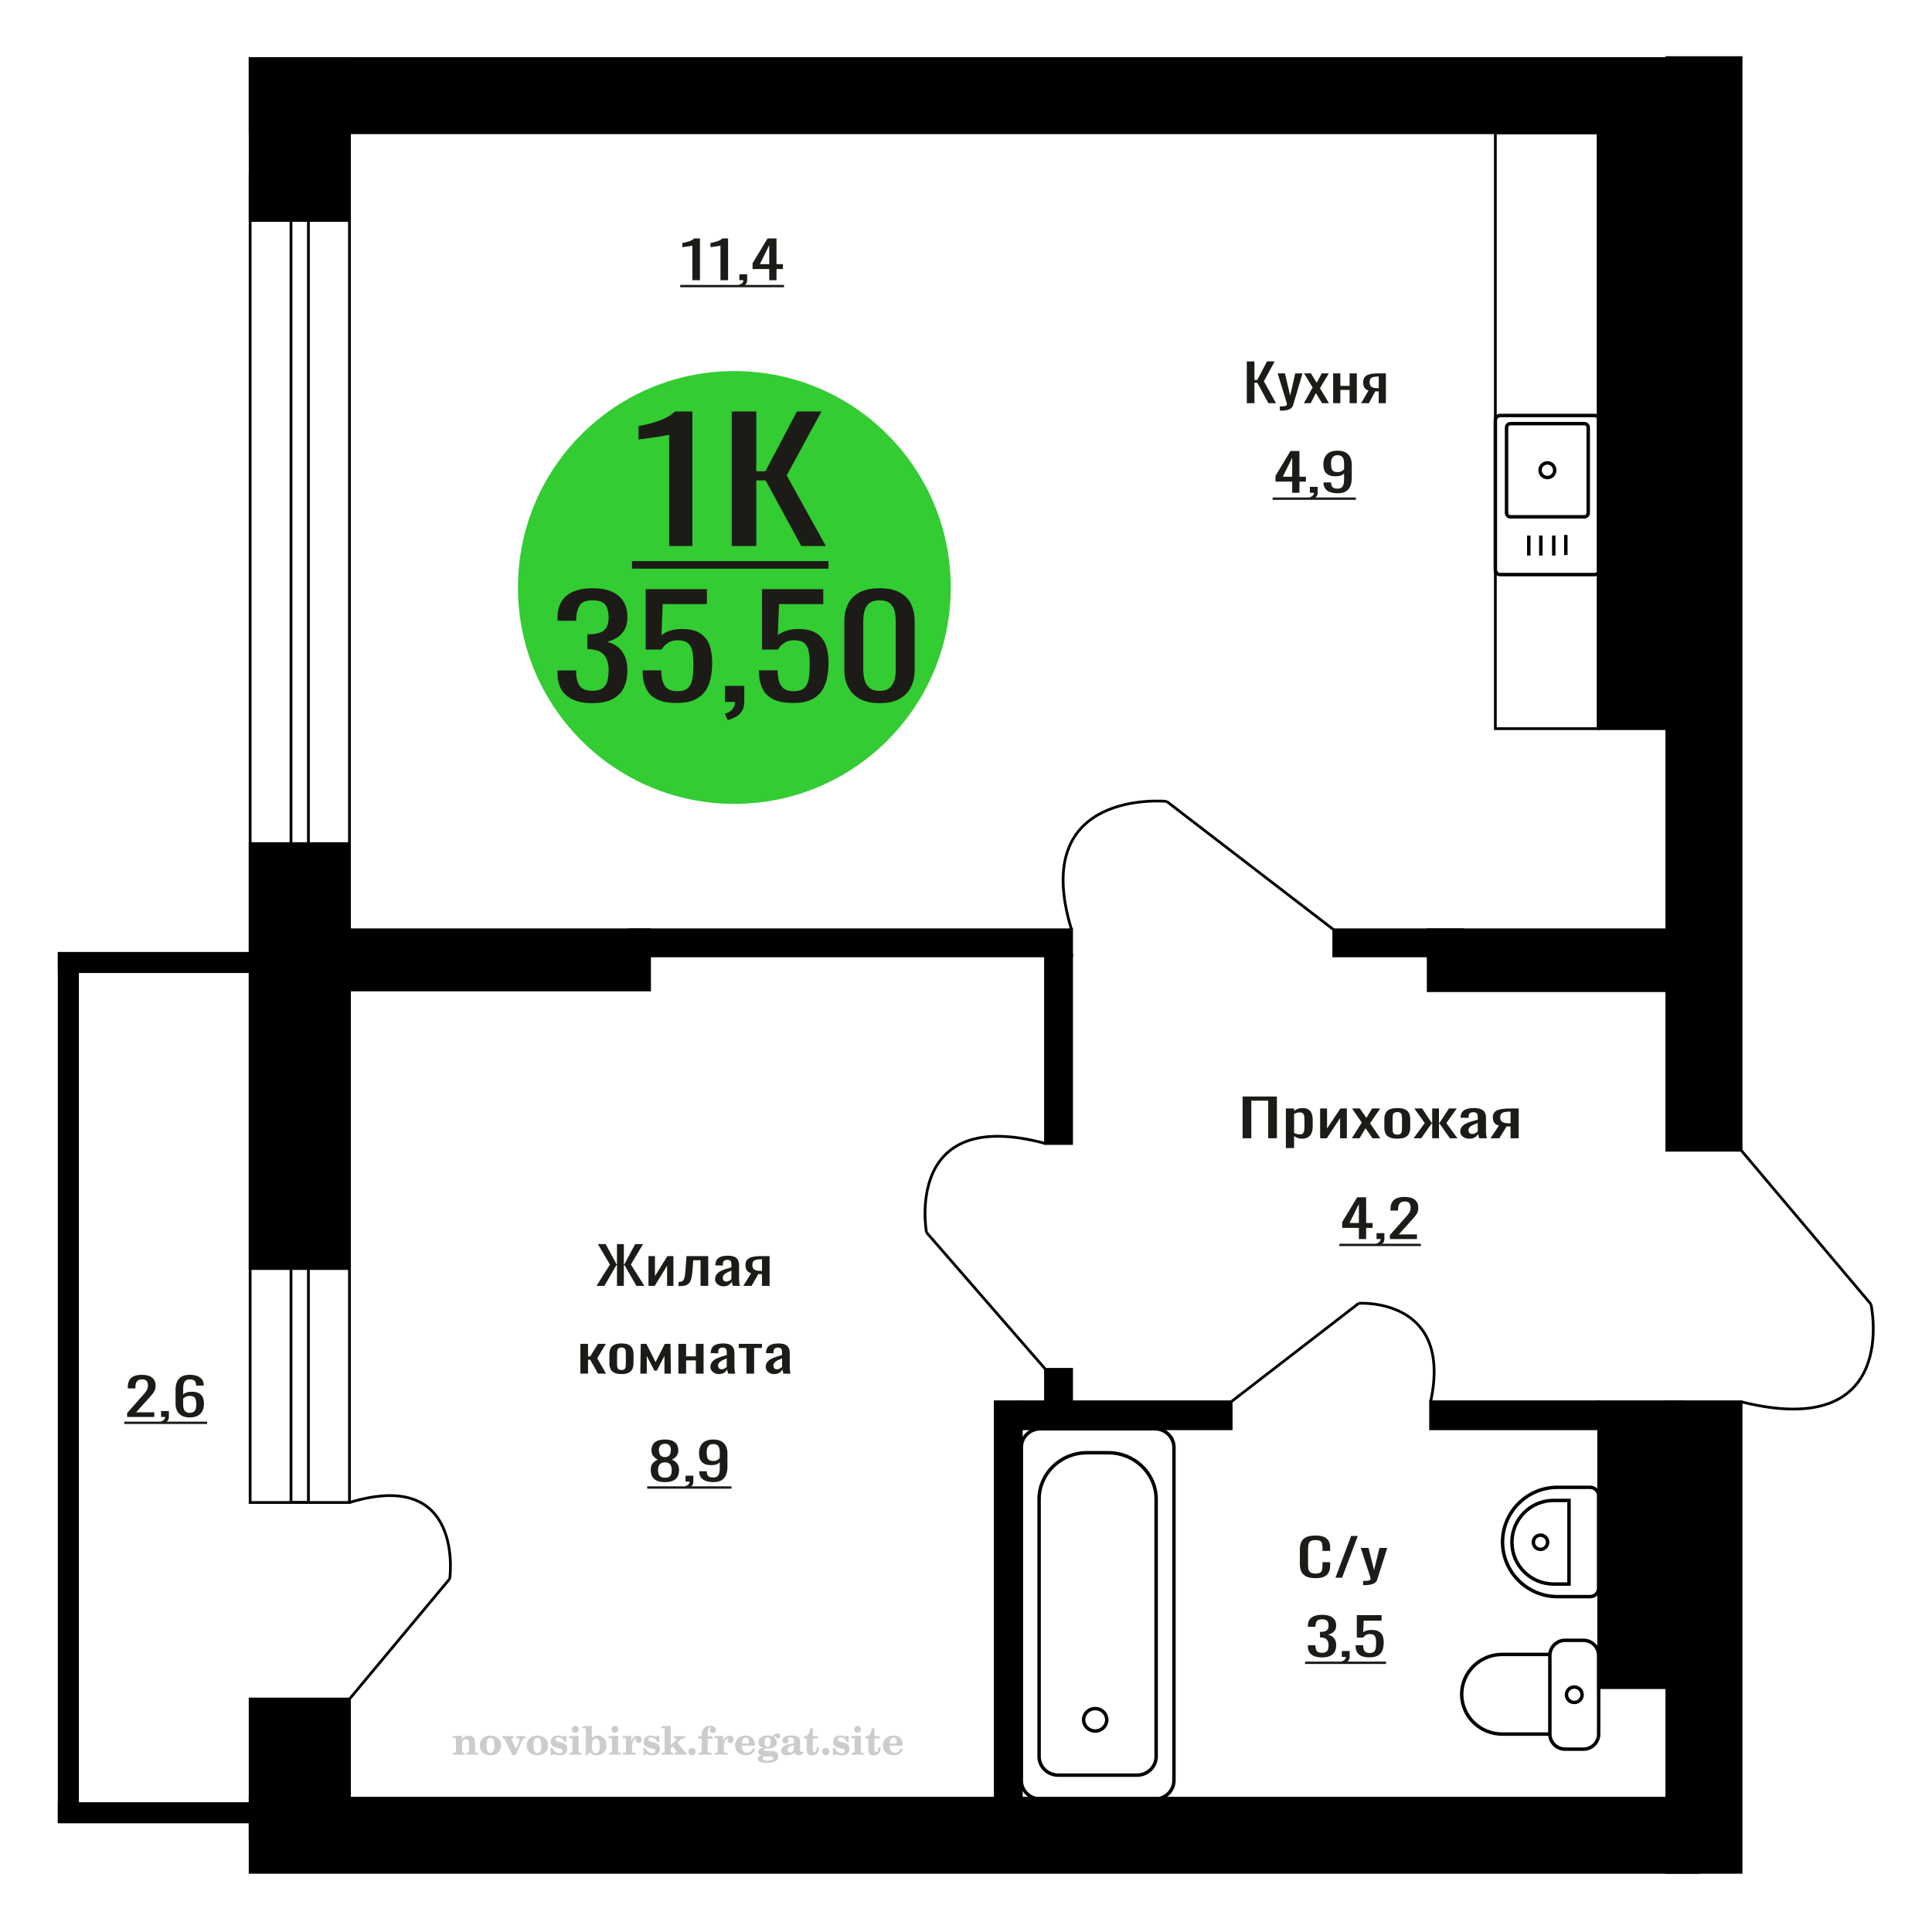 <?xml version="1.0" encoding="UTF-8"?>
<!DOCTYPE svg PUBLIC "-//W3C//DTD SVG 1.1//EN" "http://www.w3.org/Graphics/SVG/1.1/DTD/svg11.dtd">
<!-- Creator: CorelDRAW 2019 -->
<svg xmlns="http://www.w3.org/2000/svg" xml:space="preserve" width="140mm" height="140mm" version="1.1" style="shape-rendering:geometricPrecision; text-rendering:geometricPrecision; image-rendering:optimizeQuality; fill-rule:evenodd; clip-rule:evenodd"
viewBox="0 0 14000 14000"
 xmlns:xlink="http://www.w3.org/1999/xlink">
 <defs>
  <style type="text/css">
   <![CDATA[
    .str0 {stroke:black;stroke-width:25;stroke-miterlimit:22.926}
    .str1 {stroke:black;stroke-width:20;stroke-miterlimit:22.926}
    .fil1 {fill:none}
    .fil3 {fill:black}
    .fil2 {fill:#1C1B17}
    .fil5 {fill:#33CC33}
    .fil0 {fill:#1C1B17;fill-rule:nonzero}
    .fil4 {fill:#CCCCCC;fill-rule:nonzero}
   ]]>
  </style>
 </defs>
 <g id="Слой_x0020_1">
  <polygon class="fil0" points="9034.84,2921.56 9034.84,2618.93 9090.07,2618.93 9090.07,2753.43 9110.6,2753.43 9181.46,2618.93 9236.69,2618.93 9158.49,2762.77 9246.48,2921.56 9191.25,2921.56 9111.08,2773.98 9090.07,2773.98 9090.07,2921.56 "/>
  <path id="1" class="fil0" d="M9274.33 2975.73l0 -30.63c12.72,0 22.81,-0.44 30.31,-1.31 7.5,-0.87 12.87,-2.49 16.13,-4.86 3.26,-2.36 4.88,-5.66 4.88,-9.9 0,-2.24 -1.14,-7.22 -3.41,-14.94 -2.29,-7.72 -4.73,-15.94 -7.34,-24.66l-56.7 -183.82 52.79 0 38.13 161.4 36.65 -161.4 52.79 0 -67.45 227.91c-2.93,10.46 -8.31,18.74 -16.13,24.84 -7.82,6.1 -17.84,10.53 -30.06,13.27 -12.22,2.73 -26.96,4.1 -44.23,4.1l-6.36 0z"/>
  <polygon id="2" class="fil0" points="9448.33,2921.56 9511.87,2807.98 9449.8,2705.61 9499.65,2705.61 9541.2,2773.98 9577.85,2705.61 9629.17,2705.61 9564.65,2812.84 9630.15,2921.56 9580.3,2921.56 9535.82,2848.33 9497.7,2921.56 "/>
  <polygon id="3" class="fil0" points="9660.46,2921.56 9660.46,2705.61 9712.75,2705.61 9712.75,2796.4 9779.72,2796.4 9779.72,2705.61 9832.02,2705.61 9832.02,2921.56 9779.72,2921.56 9779.72,2825.54 9712.75,2825.54 9712.75,2921.56 "/>
  <path id="4" class="fil0" d="M9863.3 2921.56l53.26 -91.54c-9.11,-2.74 -16.53,-6.85 -22.24,-12.33 -5.7,-5.48 -9.85,-12.2 -12.46,-20.17 -2.61,-7.97 -3.91,-16.94 -3.91,-26.9 0,-11.46 1.96,-21.3 5.87,-29.52 3.91,-8.22 10.1,-14.94 18.58,-20.17 8.46,-5.23 19.71,-9.1 33.72,-11.59 14.01,-2.49 31.28,-3.73 51.8,-3.73l54.74 0 0 215.95 -51.81 0 0 -85.19c-5.2,0 -9.61,-0.06 -13.19,-0.18 -3.59,-0.13 -7.5,-0.31 -11.73,-0.56l-46.44 85.93 -56.19 0zm121.69 -108.35c0.66,0 1.72,0 3.18,0 1.47,0 2.36,0 2.68,0l0 -84.81c-0.32,0 -1.21,0 -2.68,0 -1.46,0 -2.36,0 -2.69,0 -15.32,0 -27.45,1.43 -36.41,4.3 -8.96,2.86 -15.24,7.34 -18.82,13.45 -3.59,6.1 -5.38,14.26 -5.38,24.47 0,14.2 4.16,24.78 12.47,31.76 8.3,6.97 24.19,10.58 47.65,10.83z"/>
  <polygon class="fil0" points="9004.6,8248.33 9004.6,7945.69 9252.84,7945.69 9252.84,8248.33 9189.95,8248.33 9189.95,7975.95 9067.49,7975.95 9067.49,8248.33 "/>
  <path id="1" class="fil0" d="M9317.97 8319.32l0 -286.95 59.54 0 0 17.19c7.06,-5.48 15.6,-10.21 25.61,-14.2 10.02,-3.98 21.9,-5.98 35.62,-5.98 16.7,0 29.97,2.93 39.8,8.78 9.83,5.86 17.16,13.2 21.99,22.05 4.81,8.84 7.97,17.81 9.46,26.9 1.47,9.09 2.22,16.87 2.22,23.35l0 52.31c0,15.19 -2.22,29.58 -6.68,43.15 -4.45,13.58 -12.52,24.54 -24.2,32.88 -11.7,8.35 -28.11,12.52 -49.27,12.52 -11.5,0 -21.7,-1.93 -30.61,-5.79 -8.91,-3.86 -16.88,-8.28 -23.94,-13.27l0 87.06 -59.54 0zm102.4 -99.39c10.4,0 17.82,-2.55 22.27,-7.66 4.45,-5.1 7.24,-12.01 8.34,-20.73 1.12,-8.72 1.67,-18.31 1.67,-28.77l0 -52.31c0,-8.97 -0.73,-17.25 -2.22,-24.85 -1.49,-7.59 -4.63,-13.63 -9.46,-18.12 -4.82,-4.48 -12.44,-6.72 -22.82,-6.72 -7.79,0 -15.21,1.12 -22.27,3.36 -7.05,2.24 -13.17,4.86 -18.37,7.85l0 138.24c5.57,2.74 11.89,5.04 18.94,6.91 7.04,1.87 15.03,2.8 23.92,2.8z"/>
  <polygon id="2" class="fil0" points="9566.21,8248.33 9566.21,8032.37 9616.29,8032.37 9616.29,8177.71 9713.14,8032.37 9759.9,8032.37 9759.9,8248.33 9710.92,8248.33 9710.92,8101.87 9614.62,8248.33 "/>
  <polygon id="3" class="fil0" points="9795.52,8248.33 9867.87,8134.75 9797.19,8032.37 9853.96,8032.37 9901.27,8100.75 9943.01,8032.37 10001.47,8032.37 9927.99,8139.6 10002.57,8248.33 9945.8,8248.33 9895.15,8175.1 9851.74,8248.33 "/>
  <path id="4" class="fil0" d="M10125.57 8251.32c-23.74,0 -42.48,-3.24 -56.2,-9.72 -13.74,-6.47 -23.48,-15.69 -29.23,-27.64 -5.75,-11.96 -8.63,-26.03 -8.63,-42.22l0 -62.77c0,-16.19 2.88,-30.27 8.63,-42.22 5.75,-11.96 15.49,-21.18 29.23,-27.65 13.72,-6.48 32.46,-9.72 56.2,-9.72 23.75,0 42.4,3.24 55.94,9.72 13.54,6.47 23.19,15.69 28.94,27.65 5.75,11.95 8.63,26.03 8.63,42.22l0 62.77c0,16.19 -2.88,30.26 -8.63,42.22 -5.75,11.95 -15.4,21.17 -28.94,27.64 -13.54,6.48 -32.19,9.72 -55.94,9.72zm0 -29.52c11.5,0 19.58,-2.24 24.22,-6.72 4.64,-4.49 7.42,-10.4 8.35,-17.75 0.92,-7.35 1.38,-15.01 1.38,-22.98l0 -67.63c0,-8.22 -0.46,-15.94 -1.38,-23.16 -0.93,-7.22 -3.71,-13.14 -8.35,-17.75 -4.64,-4.61 -12.72,-6.91 -24.22,-6.91 -11.5,0 -19.66,2.3 -24.49,6.91 -4.81,4.61 -7.7,10.53 -8.62,17.75 -0.93,7.22 -1.39,14.94 -1.39,23.16l0 67.63c0,7.97 0.46,15.63 1.39,22.98 0.92,7.35 3.81,13.26 8.62,17.75 4.83,4.48 12.99,6.72 24.49,6.72z"/>
  <polygon id="5" class="fil0" points="10243.57,8248.33 10324.28,8138.11 10248.59,8032.37 10305.36,8032.37 10373.81,8136.24 10378.27,8136.24 10378.27,8032.37 10427.25,8032.37 10427.25,8136.24 10431.7,8136.24 10499.6,8032.37 10556.37,8032.37 10480.68,8138.11 10561.39,8248.33 10506.29,8248.33 10431.7,8142.22 10427.25,8142.22 10427.25,8248.33 10378.27,8248.33 10378.27,8142.22 10373.26,8142.22 10298.67,8248.33 "/>
  <path id="6" class="fil0" d="M10645.99 8251.32c-12.61,0 -23.74,-2.43 -33.38,-7.29 -9.65,-4.85 -17.27,-11.08 -22.82,-18.68 -5.57,-7.6 -8.36,-15.63 -8.36,-24.1 0,-13.45 3.34,-24.78 10.03,-34 6.67,-9.21 15.86,-17 27.54,-23.35 11.69,-6.35 25.23,-11.89 40.64,-16.63 15.39,-4.73 31.62,-9.34 48.7,-13.82l0 -15.32c0,-8.72 -0.75,-15.94 -2.22,-21.67 -1.49,-5.73 -4.56,-10.03 -9.19,-12.89 -4.64,-2.86 -11.59,-4.3 -20.88,-4.3 -8.16,0 -14.74,1.25 -19.75,3.74 -5.02,2.49 -8.64,6.04 -10.86,10.65 -2.22,4.61 -3.34,10.02 -3.34,16.25l0 10.84 -59 -1.5c0.74,-23.91 8.91,-41.53 24.49,-52.87 15.58,-11.33 39.71,-17 72.35,-17 31.93,0 54.55,5.86 67.92,17.56 13.34,11.71 20.03,28.65 20.03,50.82l0 98.64c0,6.72 0.29,13.2 0.84,19.42 0.55,6.23 1.29,12.02 2.22,17.38 0.94,5.35 1.77,10.4 2.5,15.13l-54.54 0c-1.11,-3.99 -2.5,-9.03 -4.17,-15.13 -1.67,-6.1 -2.87,-11.65 -3.62,-16.63 -3.71,8.47 -10.86,16.38 -21.43,23.73 -10.58,7.35 -25.14,11.02 -43.7,11.02zm23.39 -34.37c5.93,0 11.5,-1.13 16.69,-3.37 5.19,-2.24 9.84,-4.79 13.92,-7.66 4.09,-2.86 6.86,-5.17 8.35,-6.91l0 -61.27c-9.28,3.48 -18,6.97 -26.16,10.46 -8.17,3.48 -15.32,7.16 -21.44,11.02 -6.12,3.86 -10.93,8.22 -14.46,13.08 -3.53,4.85 -5.29,10.4 -5.29,16.62 0,8.72 2.41,15.57 7.24,20.55 4.82,4.98 11.87,7.48 21.15,7.48z"/>
  <path id="7" class="fil0" d="M10800.74 8248.33l60.66 -91.54c-10.38,-2.74 -18.83,-6.85 -25.32,-12.33 -6.5,-5.48 -11.22,-12.2 -14.2,-20.18 -2.96,-7.97 -4.44,-16.93 -4.44,-26.9 0,-11.45 2.22,-21.29 6.67,-29.51 4.46,-8.22 11.5,-14.95 21.16,-20.18 9.64,-5.23 22.45,-9.09 38.4,-11.58 15.96,-2.49 35.62,-3.74 58.99,-3.74l62.35 0 0 215.96 -59.01 0 0 -85.19c-5.93,0 -10.93,-0.06 -15.02,-0.18 -4.08,-0.13 -8.53,-0.32 -13.36,-0.56l-52.88 85.93 -64 0zm138.59 -108.35c0.74,0 1.95,0 3.62,0 1.66,0 2.68,0 3.05,0l0 -84.82c-0.37,0 -1.39,0 -3.05,0 -1.67,0 -2.7,0 -3.07,0 -17.43,0 -31.26,1.44 -41.46,4.3 -10.2,2.86 -17.36,7.35 -21.44,13.45 -4.08,6.1 -6.12,14.26 -6.12,24.47 0,14.2 4.74,24.79 14.2,31.76 9.46,6.98 27.56,10.59 54.27,10.84z"/>
  <path class="fil1 str0" d="M11584.49 12565.82l0 -570.32c0,-60.09 -49.89,-109.25 -110.87,-109.25l-131.82 0c-60.98,0 -110.87,49.16 -110.87,109.25l0 570.32c0,60.09 49.89,109.25 110.87,109.25l131.82 0c60.98,0 110.87,-49.16 110.87,-109.25zm-353.56 0l0 -577.14 -346.13 0c-161.06,0 -292.83,129.85 -292.83,288.57l0 0c0,158.72 131.77,288.57 292.83,288.57l346.13 0zm233.53 -285.15c0,-30.89 -25.41,-55.93 -56.75,-55.93 -31.35,0 -56.75,25.04 -56.75,55.93 0,30.88 25.4,55.92 56.75,55.92 31.34,0 56.75,-25.04 56.75,-55.92z"/>
  <path class="fil1 str0" d="M11590.17 3046.05l0 1082.36c0,19.42 -15.84,35.31 -35.2,35.31l-683.9 0c-19.36,0 -35.2,-15.89 -35.2,-35.31l0 -1082.36c0,-19.42 15.84,-35.31 35.2,-35.31l683.9 0c19.36,0 35.2,15.89 35.2,35.31zm-81.23 51.47l0 619.79c0,15.24 -12.42,27.7 -27.61,27.7l-536.61 0c-15.19,0 -27.62,-12.46 -27.62,-27.7l0 -619.79c0,-15.24 12.43,-27.7 27.62,-27.7l536.61 0c15.19,0 27.61,12.46 27.61,27.7zm-242.84 309.89c0,29.41 -23.76,53.25 -53.08,53.25 -29.31,0 -53.08,-23.84 -53.08,-53.25 0,-29.4 23.77,-53.24 53.08,-53.24 29.32,0 53.08,23.84 53.08,53.24zm80.37 469.23l0 145.14m-87.34 -141.11l0 145.14m-93.58 -145.14l0 145.14m-87.34 -145.14l0 145.14"/>
  <path class="fil0" d="M9847 8978.68l0 -81.08 -120.89 0 0 -41.84 108.54 -179.72 64.83 0 0 186.07 46.82 0 0 35.49 -46.82 0 0 81.08 -52.48 0zm-67.91 -116.57l67.91 0 0 -137.5 -67.91 137.5z"/>
  <path id="1" class="fil0" d="M9983.34 9027.63l-8.75 -17.19c9.26,-2.24 16.54,-6.17 21.86,-11.77 5.33,-5.61 7.98,-12.27 7.98,-19.99l-29.33 0 0 -42.97 56.6 0 0 42.22c0,13.2 -3.95,23.73 -11.84,31.57 -7.88,7.85 -20.07,13.89 -36.52,18.13z"/>
  <path id="2" class="fil0" d="M10071.31 8978.68l0 -28.4 105.99 -119.93c7.89,-8.97 15.17,-17.31 21.87,-25.03 6.67,-7.73 12.17,-15.88 16.45,-24.48 4.3,-8.59 6.43,-18.49 6.43,-29.7 0,-13.95 -3.08,-24.91 -9.25,-32.88 -6.18,-7.97 -16.98,-11.96 -32.42,-11.96 -13.04,0 -23.14,2.62 -30.36,7.85 -7.2,5.23 -12.17,12.08 -14.91,20.55 -2.74,8.47 -4.12,17.56 -4.12,27.27l0 10.09 -55.05 0 0 -10.46c0,-18.18 3.35,-33.81 10.04,-46.89 6.68,-13.08 17.49,-23.23 32.41,-30.45 14.92,-7.22 34.73,-10.84 59.42,-10.84 33.61,0 58.64,6.92 75.11,20.74 16.47,13.83 24.69,32.94 24.69,57.35 0,12.96 -2.13,24.29 -6.43,34 -4.28,9.72 -9.86,18.81 -16.71,27.28 -6.86,8.47 -14.41,17.19 -22.64,26.15l-95.69 106.11 131.71 0 0 33.63 -196.54 0z"/>
  <polygon id="3" class="fil2" points="9705.52,9012.65 10296.15,9012.65 10296.15,9029.63 9705.52,9029.63 "/>
  <path class="fil1 str0" d="M7668.28 12863.37l571.05 0c76.19,0 138.52,-60.49 138.52,-134.41l0 -1865.84c0,-184.83 -155.83,-336.04 -346.3,-336.04l-155.49 0c-190.47,0 -346.3,151.21 -346.3,336.04l0 1865.84c0,73.92 62.33,134.41 138.52,134.41zm-128.99 173.26l829.01 0c76.19,0 138.53,-60.49 138.53,-134.41l0 -2414.35c0,-73.93 -62.34,-134.41 -138.53,-134.41l-829.01 0c-76.17,0 -138.51,60.48 -138.51,134.41l0 2414.35c0,73.92 62.34,134.41 138.51,134.41zm396.85 -492.92c46.35,0 83.92,-36.46 83.92,-81.44 0,-44.97 -37.57,-81.44 -83.92,-81.44 -46.35,0 -83.92,36.47 -83.92,81.44 0,44.98 37.57,81.44 83.92,81.44z"/>
  <path class="fil1 str0" d="M11584.49 10839.33l0 668.88c0,33.86 -27.78,61.56 -61.74,61.56l-237.59 0c-218.42,0 -397.12,-178.19 -397.12,-395.99l0 -0.02c0,-217.8 178.7,-395.99 397.12,-395.99l237.59 0c33.96,0 61.74,27.7 61.74,61.56zm-214.86 33.49l0 605.75 -111.91 0c-165.83,0 -301.52,-135.3 -301.52,-300.66l0 -4.43c0,-165.36 135.69,-300.66 301.52,-300.66l111.91 0zm-155.05 302.88c0,28.45 -23.13,51.52 -51.67,51.52 -28.53,0 -51.67,-23.07 -51.67,-51.52 0,-28.46 23.14,-51.53 51.67,-51.53 28.54,0 51.67,23.07 51.67,51.53z"/>
  <path class="fil1 str1" d="M13557.75 9450.83c0,0 219.93,996.86 -941.23,706.91"/>
  <line class="fil1 str1" x1="12616.52" y1="8335.02" x2="13557.75" y2= "9450.83" />
  <path class="fil0" d="M4818.51 10739.86c-25.05,0 -45.11,-3.61 -60.2,-10.83 -15.09,-7.23 -25.99,-17.5 -32.66,-30.83 -6.7,-13.32 -10.04,-28.95 -10.04,-46.89 0,-10.21 1.2,-19.18 3.61,-26.9 2.39,-7.72 5.9,-14.51 10.54,-20.36 4.63,-5.86 10.11,-10.96 16.46,-15.32 6.35,-4.36 13.29,-8.28 20.83,-11.77 -13.71,-6.73 -24.85,-15.51 -33.43,-26.34 -8.58,-10.84 -12.86,-24.6 -12.86,-41.29 0,-15.94 3.43,-29.76 10.28,-41.47 6.86,-11.71 17.59,-20.74 32.16,-27.09 14.58,-6.35 33.02,-9.53 55.31,-9.53 22.29,0 40.55,3.18 54.79,9.53 14.24,6.35 24.78,15.38 31.64,27.09 6.86,11.71 10.29,25.53 10.29,41.47 0,16.94 -4.2,30.77 -12.6,41.48 -8.41,10.71 -19.64,19.42 -33.71,26.15 7.55,3.49 14.5,7.41 20.85,11.77 6.33,4.36 11.83,9.46 16.45,15.32 4.63,5.85 8.24,12.64 10.81,20.36 2.58,7.72 3.86,16.69 3.86,26.9 0,17.94 -3.35,33.57 -10.04,46.89 -6.68,13.33 -17.49,23.6 -32.4,30.83 -14.93,7.22 -34.91,10.83 -59.94,10.83zm0 -31.76c13.37,0 23.66,-2.49 30.87,-7.47 7.2,-4.98 12.09,-11.71 14.65,-20.17 2.58,-8.47 3.87,-17.94 3.87,-28.4 0,-9.47 -1.46,-18.37 -4.38,-26.71 -2.92,-8.35 -7.97,-15.2 -15.17,-20.55 -7.2,-5.36 -17.16,-8.04 -29.84,-8.04 -12.7,0 -22.72,2.62 -30.1,7.85 -7.38,5.23 -12.6,12.02 -15.7,20.36 -3.08,8.35 -4.63,17.38 -4.63,27.09 0,10.46 1.38,19.93 4.12,28.4 2.74,8.46 7.81,15.19 15.18,20.17 7.38,4.98 17.74,7.47 31.13,7.47zm0 -149.45c11.66,-0.25 20.49,-2.86 26.49,-7.84 6.01,-4.99 10.21,-11.4 12.6,-19.25 2.41,-7.84 3.61,-16 3.61,-24.47 0,-12.45 -3.09,-23.04 -9.27,-31.76 -6.17,-8.72 -17.32,-13.07 -33.43,-13.07 -16.13,0 -27.44,4.35 -33.96,13.07 -6.51,8.72 -9.77,19.31 -9.77,31.76 0,8.47 1.19,16.63 3.59,24.47 2.41,7.85 6.77,14.26 13.12,19.25 6.35,4.98 15.36,7.59 27.02,7.84z"/>
  <path id="1" class="fil0" d="M4975.94 10785.45l-8.74 -17.19c9.25,-2.24 16.53,-6.17 21.85,-11.77 5.33,-5.61 7.98,-12.27 7.98,-19.99l-29.33 0 0 -42.97 56.6 0 0 42.22c0,13.2 -3.95,23.73 -11.84,31.57 -7.88,7.85 -20.07,13.89 -36.52,18.13z"/>
  <path id="2" class="fil0" d="M5168.87 10739.86c-21.61,0 -40.05,-2.92 -55.32,-8.78 -15.25,-5.85 -26.83,-14.38 -34.72,-25.59 -7.88,-11.21 -12,-24.79 -12.34,-40.73 0,-0.5 0,-1.06 0,-1.68 0,-0.62 0,-1.18 0,-1.68l55.05 0c0,14.45 3.25,25.59 9.76,33.44 6.53,7.85 19.21,11.77 38.08,11.77 10.3,0 18.86,-2.3 25.72,-6.91 6.87,-4.61 12.01,-11.71 15.43,-21.3 3.43,-9.59 5.15,-21.73 5.15,-36.43l0 -45.95c-5.15,6.22 -12.77,11.27 -22.89,15.13 -10.11,3.86 -22.72,5.79 -37.82,5.79 -22.98,0 -40.98,-3.68 -54.02,-11.02 -13.04,-7.35 -22.21,-17.56 -27.52,-30.64 -5.32,-13.08 -7.97,-28.33 -7.97,-45.77 0,-18.43 3.42,-35.06 10.28,-49.88 6.86,-14.82 17.93,-26.59 33.19,-35.31 15.27,-8.72 35.25,-13.08 59.94,-13.08 24.01,0 43.55,4.43 58.64,13.27 15.09,8.84 26.17,20.73 33.19,35.68 7.03,14.95 10.55,31.63 10.55,50.07l0 101.62c0,19.43 -3.09,37.37 -9.26,53.81 -6.18,16.44 -16.63,29.58 -31.39,39.41 -14.75,9.84 -35.32,14.76 -61.73,14.76zm0 -153.19c12,0 21.78,-2.18 29.33,-6.53 7.54,-4.36 13.37,-9.16 17.48,-14.39l0 -44.83c0,-10.47 -1.37,-19.99 -4.11,-28.59 -2.74,-8.59 -7.55,-15.44 -14.41,-20.55 -6.85,-5.1 -16.29,-7.66 -28.29,-7.66 -12.01,0 -21.52,2.62 -28.56,7.85 -7.02,5.23 -12.01,12.02 -14.91,20.36 -2.92,8.35 -4.38,17.5 -4.38,27.46 0,11.96 0.77,23.05 2.31,33.26 1.54,10.21 5.66,18.37 12.35,24.47 6.69,6.1 17.75,9.15 33.19,9.15z"/>
  <polygon id="3" class="fil2" points="4689.89,10770.47 5301.08,10770.47 5301.08,10787.45 4689.89,10787.45 "/>
  <polygon class="fil0" points="4322.41,9318.06 4419.99,9163.38 4332.28,9015.42 4388.85,9015.42 4467.73,9161.51 4470.84,9161.51 4470.84,9015.42 4520.66,9015.42 4520.66,9161.51 4524.3,9161.51 4602.66,9015.42 4659.74,9015.42 4571.53,9163.38 4669.6,9318.06 4612,9318.06 4524.82,9166.74 4520.66,9166.74 4520.66,9318.06 4470.84,9318.06 4470.84,9166.74 4467.22,9166.74 4379.5,9318.06 "/>
  <polygon id="1" class="fil0" points="4699.19,9318.06 4699.19,9102.1 4745.89,9102.1 4745.89,9247.44 4836.18,9102.1 4879.78,9102.1 4879.78,9318.06 4834.11,9318.06 4834.11,9171.6 4744.33,9318.06 "/>
  <path id="2" class="fil0" d="M4917.15 9319.93l0 -30.27c10.37,0 18.6,-1.49 24.65,-4.48 6.06,-2.99 10.73,-8.03 14.02,-15.13 3.27,-7.1 5.79,-16.69 7.51,-28.77 1.74,-12.08 3.29,-27.21 4.68,-45.4l6.74 -93.78 157.24 0 0 215.96 -55.51 0 0 -185.69 -52.94 0 -4.68 63.51c-1.72,24.66 -4.23,45.09 -7.51,61.28 -3.29,16.19 -8.39,28.83 -15.32,37.92 -6.92,9.09 -16.17,15.51 -27.77,19.24 -11.58,3.74 -26.54,5.61 -44.88,5.61l-6.23 0z"/>
  <path id="3" class="fil0" d="M5242.02 9321.05c-11.77,0 -22.14,-2.43 -31.13,-7.29 -9,-4.85 -16.1,-11.08 -21.28,-18.68 -5.19,-7.6 -7.79,-15.63 -7.79,-24.1 0,-13.45 3.11,-24.78 9.35,-34 6.22,-9.21 14.79,-17 25.68,-23.35 10.9,-6.35 23.53,-11.89 37.89,-16.63 14.35,-4.73 29.49,-9.34 45.4,-13.82l0 -15.32c0,-8.72 -0.69,-15.94 -2.06,-21.67 -1.39,-5.73 -4.26,-10.03 -8.57,-12.89 -4.32,-2.86 -10.81,-4.3 -19.46,-4.3 -7.62,0 -13.76,1.25 -18.42,3.74 -4.68,2.49 -8.06,6.04 -10.13,10.65 -2.07,4.61 -3.11,10.02 -3.11,16.25l0 10.84 -55.02 -1.5c0.7,-23.91 8.31,-41.53 22.84,-52.87 14.53,-11.33 37.03,-17 67.46,-17 29.77,0 50.87,5.86 63.32,17.56 12.45,11.71 18.69,28.65 18.69,50.82l0 98.64c0,6.72 0.26,13.2 0.77,19.42 0.52,6.23 1.21,12.02 2.07,17.38 0.88,5.35 1.66,10.4 2.34,15.13l-50.85 0c-1.05,-3.99 -2.34,-9.03 -3.89,-15.13 -1.56,-6.1 -2.68,-11.65 -3.38,-16.63 -3.46,8.47 -10.12,16.38 -19.99,23.73 -9.86,7.35 -23.43,11.02 -40.73,11.02zm21.8 -34.37c5.53,0 10.73,-1.13 15.56,-3.37 4.85,-2.24 9.18,-4.79 12.99,-7.66 3.8,-2.86 6.39,-5.17 7.77,-6.91l0 -61.27c-8.65,3.48 -16.77,6.97 -24.39,10.46 -7.61,3.48 -14.27,7.16 -19.98,11.02 -5.71,3.86 -10.2,8.22 -13.49,13.08 -3.29,4.85 -4.93,10.4 -4.93,16.62 0,8.72 2.25,15.57 6.75,20.55 4.5,4.98 11.07,7.48 19.72,7.48z"/>
  <path id="4" class="fil0" d="M5386.3 9318.06l56.56 -91.54c-9.68,-2.74 -17.55,-6.85 -23.61,-12.33 -6.06,-5.48 -10.46,-12.2 -13.24,-20.18 -2.76,-7.97 -4.14,-16.93 -4.14,-26.9 0,-11.45 2.07,-21.29 6.23,-29.51 4.15,-8.22 10.72,-14.95 19.72,-20.18 8.99,-5.23 20.93,-9.09 35.81,-11.58 14.87,-2.49 33.21,-3.74 55,-3.74l58.13 0 0 215.96 -55.02 0 0 -85.19c-5.53,0 -10.19,-0.06 -14,-0.18 -3.8,-0.13 -7.96,-0.32 -12.46,-0.56l-49.31 85.93 -59.67 0zm129.22 -108.35c0.69,0 1.82,0 3.38,0 1.55,0 2.5,0 2.84,0l0 -84.82c-0.34,0 -1.29,0 -2.84,0 -1.56,0 -2.52,0 -2.87,0 -16.25,0 -29.14,1.44 -38.65,4.3 -9.52,2.86 -16.18,7.35 -19.99,13.45 -3.8,6.1 -5.71,14.26 -5.71,24.47 0,14.2 4.42,24.79 13.24,31.76 8.82,6.98 25.7,10.59 50.6,10.84z"/>
  <polygon id="5" class="fil0" points="4205.66,9953.98 4205.66,9738.02 4261.17,9738.02 4261.17,9829.19 4276.75,9829.19 4333.32,9738.02 4390.41,9738.02 4327.61,9842.64 4391.45,9953.98 4333.32,9953.98 4276.75,9853.1 4261.17,9853.1 4261.17,9953.98 "/>
  <path id="6" class="fil0" d="M4503.54 9956.97c-22.14,0 -39.62,-3.24 -52.41,-9.72 -12.8,-6.47 -21.89,-15.69 -27.25,-27.64 -5.36,-11.96 -8.04,-26.03 -8.04,-42.22l0 -62.77c0,-16.19 2.68,-30.27 8.04,-42.22 5.36,-11.96 14.45,-21.18 27.25,-27.65 12.79,-6.48 30.27,-9.72 52.41,-9.72 22.14,0 39.53,3.24 52.15,9.72 12.63,6.47 21.63,15.69 26.99,27.65 5.36,11.95 8.04,26.03 8.04,42.22l0 62.77c0,16.19 -2.68,30.26 -8.04,42.22 -5.36,11.95 -14.36,21.17 -26.99,27.64 -12.62,6.48 -30.01,9.72 -52.15,9.72zm0 -29.52c10.72,0 18.25,-2.24 22.58,-6.72 4.32,-4.49 6.92,-10.4 7.78,-17.75 0.86,-7.35 1.29,-15.01 1.29,-22.98l0 -67.63c0,-8.22 -0.43,-15.94 -1.29,-23.16 -0.86,-7.22 -3.46,-13.14 -7.78,-17.75 -4.33,-4.61 -11.86,-6.91 -22.58,-6.91 -10.73,0 -18.34,2.3 -22.84,6.91 -4.48,4.61 -7.18,10.53 -8.04,17.75 -0.86,7.22 -1.29,14.94 -1.29,23.16l0 67.63c0,7.97 0.43,15.63 1.29,22.98 0.86,7.35 3.56,13.26 8.04,17.75 4.5,4.48 12.11,6.72 22.84,6.72z"/>
  <polygon id="7" class="fil0" points="4640.03,9953.98 4643.14,9738.02 4684.13,9738.02 4750.57,9870.66 4817.52,9738.02 4858.51,9738.02 4861.63,9953.98 4814.92,9953.98 4814.92,9825.08 4759.39,9932.68 4742.26,9932.68 4686.73,9825.82 4686.73,9953.98 "/>
  <polygon id="8" class="fil0" points="4916.12,9953.98 4916.12,9738.02 4971.64,9738.02 4971.64,9828.81 5042.74,9828.81 5042.74,9738.02 5098.27,9738.02 5098.27,9953.98 5042.74,9953.98 5042.74,9857.96 4971.64,9857.96 4971.64,9953.98 "/>
  <path id="9" class="fil0" d="M5208.29 9956.97c-11.76,0 -22.14,-2.43 -31.13,-7.29 -9,-4.85 -16.09,-11.08 -21.27,-18.68 -5.2,-7.6 -7.8,-15.63 -7.8,-24.1 0,-13.45 3.11,-24.78 9.35,-34 6.22,-9.21 14.79,-17 25.68,-23.35 10.91,-6.35 23.53,-11.89 37.89,-16.63 14.35,-4.73 29.49,-9.34 45.41,-13.82l0 -15.32c0,-8.72 -0.69,-15.94 -2.07,-21.67 -1.39,-5.73 -4.25,-10.03 -8.57,-12.89 -4.32,-2.86 -10.81,-4.3 -19.46,-4.3 -7.61,0 -13.75,1.25 -18.42,3.74 -4.68,2.49 -8.05,6.04 -10.12,10.65 -2.07,4.61 -3.11,10.02 -3.11,16.25l0 10.84 -55.02 -1.5c0.69,-23.91 8.31,-41.53 22.83,-52.87 14.53,-11.33 37.03,-17 67.47,-17 29.76,0 50.86,5.86 63.32,17.56 12.45,11.71 18.68,28.65 18.68,50.82l0 98.64c0,6.72 0.27,13.2 0.78,19.42 0.51,6.23 1.21,12.02 2.07,17.38 0.87,5.35 1.65,10.4 2.33,15.13l-50.85 0c-1.04,-3.99 -2.33,-9.03 -3.89,-15.13 -1.55,-6.1 -2.68,-11.65 -3.37,-16.63 -3.46,8.47 -10.13,16.38 -19.99,23.73 -9.86,7.35 -23.43,11.02 -40.74,11.02zm21.81 -34.37c5.53,0 10.72,-1.13 15.56,-3.37 4.84,-2.24 9.18,-4.79 12.98,-7.66 3.81,-2.86 6.39,-5.17 7.78,-6.91l0 -61.27c-8.65,3.48 -16.78,6.97 -24.39,10.46 -7.61,3.48 -14.28,7.16 -19.99,11.02 -5.71,3.86 -10.19,8.22 -13.48,13.08 -3.3,4.85 -4.94,10.4 -4.94,16.62 0,8.72 2.25,15.57 6.76,20.55 4.5,4.98 11.07,7.48 19.72,7.48z"/>
  <polygon id="10" class="fil0" points="5409.14,9953.98 5409.14,9767.91 5353.09,9767.91 5353.09,9738.02 5521.24,9738.02 5521.24,9767.91 5464.67,9767.91 5464.67,9953.98 "/>
  <path id="11" class="fil0" d="M5608.94 9956.97c-11.76,0 -22.14,-2.43 -31.12,-7.29 -9.01,-4.85 -16.1,-11.08 -21.28,-18.68 -5.2,-7.6 -7.8,-15.63 -7.8,-24.1 0,-13.45 3.12,-24.78 9.35,-34 6.22,-9.21 14.79,-17 25.68,-23.35 10.91,-6.35 23.53,-11.89 37.9,-16.63 14.34,-4.73 29.48,-9.34 45.4,-13.82l0 -15.32c0,-8.72 -0.69,-15.94 -2.07,-21.67 -1.39,-5.73 -4.25,-10.03 -8.57,-12.89 -4.32,-2.86 -10.8,-4.3 -19.46,-4.3 -7.61,0 -13.75,1.25 -18.42,3.74 -4.68,2.49 -8.05,6.04 -10.12,10.65 -2.07,4.61 -3.11,10.02 -3.11,16.25l0 10.84 -55.02 -1.5c0.69,-23.91 8.31,-41.53 22.83,-52.87 14.53,-11.33 37.03,-17 67.47,-17 29.76,0 50.86,5.86 63.32,17.56 12.45,11.71 18.68,28.65 18.68,50.82l0 98.64c0,6.72 0.27,13.2 0.78,19.42 0.51,6.23 1.21,12.02 2.07,17.38 0.88,5.35 1.65,10.4 2.33,15.13l-50.85 0c-1.04,-3.99 -2.33,-9.03 -3.89,-15.13 -1.55,-6.1 -2.68,-11.65 -3.37,-16.63 -3.46,8.47 -10.13,16.38 -19.99,23.73 -9.86,7.35 -23.43,11.02 -40.74,11.02zm21.81 -34.37c5.53,0 10.72,-1.13 15.56,-3.37 4.84,-2.24 9.18,-4.79 12.98,-7.66 3.81,-2.86 6.39,-5.17 7.78,-6.91l0 -61.27c-8.65,3.48 -16.78,6.97 -24.39,10.46 -7.61,3.48 -14.28,7.16 -19.99,11.02 -5.71,3.86 -10.19,8.22 -13.48,13.08 -3.3,4.85 -4.93,10.4 -4.93,16.62 0,8.72 2.25,15.57 6.75,20.55 4.5,4.98 11.07,7.48 19.72,7.48z"/>
  <polygon class="fil3 str1" points="1812.56,6113.05 2532.47,6113.05 2532.47,9192.29 1812.56,9192.29 "/>
  <polygon class="fil1 str1" points="1812.56,1265.64 2532.47,1265.64 2532.47,10887.66 1812.56,10887.66 "/>
  <rect class="fil1 str1" x="2108.69" y="1395.77" width="126.15" height="9491.84"/>
  <path class="fil0" d="M9532.78 11435.99c-29.83,0 -52.96,-4.48 -69.43,-13.45 -16.48,-8.97 -27.92,-21.05 -34.32,-36.24 -6.42,-15.19 -9.63,-32.13 -9.63,-50.81l0 -106.86c0,-20.43 3.21,-38.24 9.63,-53.43 6.4,-15.2 17.84,-26.96 34.32,-35.31 16.47,-8.34 39.6,-12.52 69.43,-12.52 26.35,0 47.23,3.49 62.67,10.47 15.42,6.97 26.52,16.93 33.28,29.89 6.77,12.95 10.15,28.52 10.15,46.7l0 23.91 -55.65 0 0 -21.29c0,-11.21 -0.78,-21.11 -2.34,-29.71 -1.56,-8.59 -5.82,-15.25 -12.75,-19.99 -6.93,-4.73 -18.54,-7.1 -34.84,-7.1 -16.65,0 -28.77,2.56 -36.4,7.66 -7.63,5.11 -12.57,12.33 -14.82,21.67 -2.26,9.34 -3.39,20.24 -3.39,32.7l0 119.93c0,15.2 1.73,27.21 5.19,36.06 3.48,8.84 9.21,15.13 17.17,18.87 7.97,3.73 18.72,5.6 32.25,5.6 15.95,0 27.39,-2.55 34.32,-7.66 6.94,-5.11 11.27,-12.14 13.01,-21.11 1.72,-8.97 2.6,-19.43 2.6,-31.38l0 -22.42 55.65 0 0 22.42c0,18.43 -3.13,34.68 -9.37,48.75 -6.23,14.08 -16.98,25.04 -32.24,32.88 -15.25,7.85 -36.76,11.77 -64.49,11.77z"/>
  <polygon id="1" class="fil0" points="9677.37,11432.63 9790.74,11129.99 9839.1,11129.99 9725.21,11432.63 "/>
  <path id="2" class="fil0" d="M9877.59 11486.81l0 -30.64c13.53,0 24.27,-0.44 32.25,-1.31 7.97,-0.87 13.69,-2.49 17.16,-4.86 3.47,-2.36 5.19,-5.66 5.19,-9.9 0,-2.24 -1.21,-7.22 -3.63,-14.94 -2.42,-7.72 -5.03,-15.94 -7.81,-24.66l-60.33 -183.83 56.18 0 40.56 161.41 39.01 -161.41 56.16 0 -71.77 227.92c-3.11,10.46 -8.84,18.74 -17.16,24.84 -8.32,6.11 -18.99,10.53 -31.99,13.27 -13,2.74 -28.69,4.11 -47.06,4.11l-6.76 0z"/>
  <path class="fil0" d="M9579.41 12010.1c-22.64,0 -41.51,-3.11 -56.6,-9.34 -15.09,-6.23 -26.41,-15.19 -33.94,-26.9 -7.55,-11.71 -11.32,-25.53 -11.32,-41.47l0 -10.09 54.53 0c0,1 0,2.05 0,3.18 0,1.12 0,2.3 0,3.54 0.34,8.97 1.8,17.07 4.38,24.29 2.56,7.22 7.2,12.95 13.88,17.19 6.69,4.23 16.38,6.35 29.07,6.35 13.38,0 23.5,-2.3 30.36,-6.91 6.86,-4.61 11.48,-11.15 13.89,-19.62 2.4,-8.47 3.6,-18.18 3.6,-29.14 0,-15.94 -4.04,-28.96 -12.09,-39.05 -8.06,-10.08 -22.21,-15.63 -42.44,-16.62 -1.03,-0.25 -2.32,-0.38 -3.87,-0.38 -1.54,0 -2.82,0 -3.86,0l0 -39.97c1.04,0 2.23,0 3.61,0 1.36,0 2.58,0 3.59,0 19.56,-0.5 33.62,-4.24 42.2,-11.21 8.57,-6.98 12.86,-18.56 12.86,-34.75 0,-13.7 -3.17,-24.66 -9.52,-32.88 -6.35,-8.22 -18.95,-12.33 -37.81,-12.33 -18.86,0 -31.38,4.55 -37.56,13.64 -6.17,9.09 -9.6,20.73 -10.29,34.93 0,1 0,2.06 0,3.18 0,1.12 0,2.18 0,3.17l-54.53 0 0 -10.08c0,-16.19 3.77,-30.02 11.32,-41.48 7.53,-11.46 18.95,-20.3 34.2,-26.52 15.27,-6.23 34.22,-9.35 56.86,-9.35 22.98,0 42.01,3.12 57.1,9.35 15.09,6.22 26.41,15.13 33.96,26.71 7.55,11.58 11.32,25.47 11.32,41.66 0,18.18 -5.4,32.75 -16.21,43.71 -10.81,10.96 -25.29,18.44 -43.47,22.42 12.7,2.74 23.41,7.47 32.15,14.2 8.75,6.73 15.52,15.26 20.33,25.59 4.8,10.34 7.2,22.36 7.2,36.06 0,17.93 -3.43,33.56 -10.29,46.89 -6.86,13.33 -17.84,23.66 -32.92,31.01 -15.09,7.35 -34.99,11.02 -59.69,11.02z"/>
  <path id="1" class="fil0" d="M9731.7 12055.69l-8.74 -17.19c9.25,-2.24 16.53,-6.17 21.85,-11.77 5.33,-5.61 7.99,-12.27 7.99,-19.99l-29.33 0 0 -42.97 56.59 0 0 42.22c0,13.2 -3.95,23.73 -11.84,31.57 -7.88,7.85 -20.06,13.89 -36.52,18.13z"/>
  <path id="2" class="fil0" d="M9923.6 12009.73c-25.04,0 -44.93,-3.49 -59.68,-10.46 -14.75,-6.98 -25.3,-17.07 -31.65,-30.27 -6.34,-13.2 -9.51,-28.89 -9.51,-47.07l55.05 0c0,8.96 1.03,17.74 3.09,26.34 2.06,8.59 6.43,15.69 13.12,21.29 6.69,5.61 16.89,8.41 30.61,8.41 15.09,0 25.9,-3.18 32.41,-9.53 6.52,-6.35 10.63,-14.94 12.35,-25.78 1.71,-10.83 2.57,-23.1 2.57,-36.8 0,-13.7 -1.02,-25.34 -3.09,-34.93 -2.05,-9.59 -6.35,-16.94 -12.86,-22.05 -6.51,-5.1 -16.8,-7.66 -30.87,-7.66 -11.32,0 -20.92,2.56 -28.81,7.66 -7.89,5.11 -13.71,10.9 -17.49,17.38l-46.81 0 0 -162.16 179.54 0 0 39.98 -129.64 0 -3.61 83.69c6.86,-5.23 15.35,-9.34 25.47,-12.33 10.13,-2.99 21.69,-4.48 34.73,-4.48 22.64,0 40.39,3.86 53.25,11.58 12.86,7.72 21.95,18.31 27.26,31.76 5.32,13.45 7.98,28.89 7.98,46.33 0,15.44 -1.55,29.83 -4.63,43.15 -3.08,13.33 -8.5,24.91 -16.21,34.75 -7.71,9.84 -18.26,17.5 -31.64,22.98 -13.37,5.48 -30.35,8.22 -50.93,8.22z"/>
  <polygon id="3" class="fil2" points="9456.97,12040.71 10043.48,12040.71 10043.48,12057.69 9456.97,12057.69 "/>
  <polygon id="4" class="fil2" points="10043.48,12040.71 10043.48,12040.71 10043.48,12057.69 10043.48,12057.69 "/>
  <polygon class="fil3 str1" points="12616.52,10157.73 12078.49,10157.73 12078.49,13567.6 12616.52,13567.6 "/>
  <path class="fil4" d="M3281.31 12714.97l0 -14.11 13.22 -0.28c3.86,-0.29 6.44,-1.13 7.71,-2.54 1.27,-1.41 1.93,-4.05 1.93,-7.91l0 -84.43c0,-4.56 -0.99,-7.52 -3.01,-9.03 -2.02,-1.46 -6.21,-2.21 -12.56,-2.21 -0.84,0 -2.21,0.05 -4.09,0.14 -1.88,0.1 -3.29,0.14 -4.33,0.14l0 -13.82 66.37 -3.11 0 27.05c6.78,-9.32 14.21,-16.14 22.25,-20.51 8.04,-4.38 17.26,-6.54 27.61,-6.54 15.66,0 27.24,4 34.76,12 7.53,7.99 11.29,20.27 11.29,36.83l0 63.49c0,3.86 0.66,6.5 1.98,7.95 1.36,1.51 3.9,2.31 7.66,2.5l13.22 0.28 0 14.11 -86.08 0 0 -14.11 9.69 -0.71c3.86,-0.18 6.4,-0.98 7.62,-2.4 1.27,-1.41 1.88,-4.04 1.88,-7.9l0 -58.98c0,-9.79 -1.69,-16.93 -5.03,-21.31 -3.34,-4.42 -8.75,-6.63 -16.18,-6.63 -10.16,0 -17.54,3.48 -22.15,10.49 -4.57,6.96 -6.87,18.44 -6.87,34.43l0 42.28c0,3.86 0.66,6.5 1.93,7.91 1.27,1.41 3.81,2.25 7.66,2.54l9.88 0.28 0 14.11 -86.36 0z"/>
  <path id="1" class="fil4" d="M3476.66 12648.13c0,-21.12 7.19,-38.33 21.54,-51.69 14.39,-13.36 33.02,-20.04 55.88,-20.04 22.67,0 41.25,6.68 55.74,20.08 14.53,13.41 21.78,30.63 21.78,51.65 0,21.03 -7.2,38.19 -21.55,51.46 -14.39,13.26 -33.02,19.9 -55.97,19.9 -22.95,0 -41.63,-6.64 -55.93,-19.85 -14.34,-13.22 -21.49,-30.39 -21.49,-51.51zm48.82 0c0,18.96 2.26,32.79 6.77,41.53 4.52,8.8 11.67,13.17 21.55,13.17 9.92,0 17.17,-4.37 21.77,-13.17 4.61,-8.74 6.92,-22.57 6.92,-41.53 0,-19.19 -2.26,-33.16 -6.82,-41.91 -4.56,-8.79 -11.76,-13.17 -21.59,-13.17 -9.97,0 -17.22,4.38 -21.78,13.17 -4.56,8.75 -6.82,22.72 -6.82,41.91z"/>
  <path id="2" class="fil4" d="M3658.07 12606.32c-2.11,-4.57 -4.33,-7.62 -6.58,-9.08 -2.31,-1.46 -5.6,-2.21 -9.83,-2.21l-1.09 0 0 -14.4 80.53 0 0 14.4 -6.07 0.56c-3.2,0.28 -5.5,0.85 -6.91,1.79 -1.36,0.89 -2.07,2.3 -2.07,4.14 0,0.8 0.33,2.11 0.89,3.85 0.61,1.74 1.37,3.53 2.31,5.37l29.63 62.46 23.14 -53.62c0.76,-1.83 1.32,-3.9 1.79,-6.16 0.47,-2.26 0.71,-4.24 0.71,-5.98 0,-3.48 -1.32,-6.3 -3.96,-8.37 -2.58,-2.02 -6.25,-3.2 -10.95,-3.48l-7.44 -0.56 0 -14.4 64.63 0 0 14.96c-6.07,0.28 -10.77,1.69 -14.11,4.28 -3.39,2.54 -6.73,7.62 -10.16,15.15l-45.72 102.77 -23.99 0 -54.75 -111.47z"/>
  <path id="3" class="fil4" d="M3816.73 12648.13c0,-21.12 7.19,-38.33 21.54,-51.69 14.39,-13.36 33.02,-20.04 55.88,-20.04 22.67,0 41.25,6.68 55.74,20.08 14.53,13.41 21.78,30.63 21.78,51.65 0,21.03 -7.2,38.19 -21.55,51.46 -14.39,13.26 -33.02,19.9 -55.97,19.9 -22.95,0 -41.63,-6.64 -55.93,-19.85 -14.34,-13.22 -21.49,-30.39 -21.49,-51.51zm48.82 0c0,18.96 2.26,32.79 6.77,41.53 4.52,8.8 11.67,13.17 21.55,13.17 9.92,0 17.17,-4.37 21.77,-13.17 4.61,-8.74 6.92,-22.57 6.92,-41.53 0,-19.19 -2.26,-33.16 -6.82,-41.91 -4.56,-8.79 -11.76,-13.17 -21.59,-13.17 -9.97,0 -17.22,4.38 -21.78,13.17 -4.56,8.75 -6.82,22.72 -6.82,41.91z"/>
  <path id="4" class="fil4" d="M3989.96 12665.3l12.18 0c5.79,12.79 13.12,22.58 22.01,29.35 8.94,6.77 18.87,10.16 29.87,10.16 7.2,0 12.89,-1.6 17.08,-4.75 4.23,-3.2 6.35,-7.43 6.35,-12.79 0,-4.8 -1.84,-8.47 -5.55,-11.06 -3.72,-2.59 -11.62,-5.13 -23.76,-7.62 -20.84,-4 -35.51,-9.64 -44.02,-16.84 -8.52,-7.19 -12.75,-17.26 -12.75,-30.19 0,-14.35 4.75,-25.45 14.25,-33.31 9.5,-7.9 23,-11.85 40.45,-11.85 6.49,0 12.7,0.8 18.49,2.45 5.83,1.64 11.15,3.99 15.94,7.1l11.06 -7.57 11.61 0 1.37 45.15 -13.27 0c-4.93,-10.58 -11.33,-18.91 -19.14,-24.88 -7.81,-5.98 -16.18,-8.99 -25.16,-8.99 -6.82,0 -12.37,1.51 -16.65,4.57 -4.33,3.05 -6.5,6.86 -6.5,11.47 0,8.75 11.15,15.1 33.4,19.05 2.68,0.47 4.75,0.85 6.21,1.13 15.71,2.92 27.56,8.23 35.46,15.95 7.91,7.71 11.86,17.73 11.86,30.01 0,14.81 -4.99,26.53 -14.96,35.18 -9.97,8.7 -23.57,13.03 -40.83,13.03 -7.71,0 -15.05,-0.89 -21.92,-2.73 -6.91,-1.83 -13.12,-4.47 -18.76,-7.95l-12.14 8.42 -11.34 0 -0.84 -52.49z"/>
  <path id="5" class="fil4" d="M4144.28 12531.53c0,-7.01 2.4,-12.94 7.25,-17.78 4.84,-4.89 10.67,-7.34 17.59,-7.34 6.63,0 12.37,2.45 17.26,7.38 4.85,4.94 7.29,10.82 7.29,17.74 0,6.91 -2.4,12.84 -7.24,17.87 -4.85,5.03 -10.59,7.53 -17.31,7.53 -6.92,0 -12.75,-2.45 -17.59,-7.39 -4.85,-4.94 -7.25,-10.91 -7.25,-18.01zm48.26 158.56c0,3.95 0.66,6.68 1.93,8.09 1.32,1.41 3.91,2.21 7.76,2.4l11.2 0.28 0 14.11 -87.21 0 0 -14.11 12.28 -0.28c3.81,-0.19 6.39,-0.99 7.71,-2.5 1.37,-1.45 2.02,-4.14 2.02,-7.99l0 -84.48c0,-4.47 -0.98,-7.48 -3.01,-8.94 -2.02,-1.46 -6.16,-2.21 -12.41,-2.21 -0.85,0 -2.17,0.05 -4.1,0.14 -1.88,0.1 -3.34,0.14 -4.46,0.14l0 -13.82 68.29 -3.11 0 112.28z"/>
  <path id="6" class="fil4" d="M4317.28 12597.57c-9.59,0 -16.74,4.75 -21.4,14.25 -4.7,9.55 -7.05,23.99 -7.05,43.37 0,16.27 2.39,28.64 7.24,37.16 4.84,8.51 11.9,12.74 21.21,12.74 9.64,0 16.75,-4.47 21.36,-13.45 4.61,-8.94 6.91,-22.81 6.91,-41.53 0,-17.69 -2.35,-30.81 -7.05,-39.51 -4.66,-8.71 -11.76,-13.03 -21.22,-13.03zm-74.97 121.92c0.94,-5.32 1.64,-10.59 2.07,-15.81 0.47,-5.22 0.7,-10.58 0.7,-16.09l0 -153.48c0,-4.42 -0.99,-7.38 -2.92,-8.84 -1.92,-1.46 -6.02,-2.21 -12.22,-2.21 -0.85,0 -2.26,0.05 -4.29,0.14 -2.02,0.1 -3.66,0.14 -4.84,0.14l0 -13.83 68.02 -3.38 0 89.79c5.78,-6.58 12.08,-11.43 18.86,-14.58 6.82,-3.11 14.44,-4.66 22.9,-4.66 19.01,0 34.39,6.49 46.15,19.48 11.76,12.98 17.64,30 17.64,51.03 0,21.87 -6.5,39.42 -19.43,52.68 -12.94,13.27 -29.96,19.9 -51.13,19.9 -11.19,0 -20.93,-1.98 -29.26,-5.93 -8.32,-3.9 -15.24,-9.83 -20.74,-17.73l-18.01 23.38 -13.5 0z"/>
  <path id="7" class="fil4" d="M4430.78 12531.53c0,-7.01 2.4,-12.94 7.25,-17.78 4.84,-4.89 10.67,-7.34 17.59,-7.34 6.63,0 12.37,2.45 17.26,7.38 4.85,4.94 7.29,10.82 7.29,17.74 0,6.91 -2.4,12.84 -7.24,17.87 -4.85,5.03 -10.59,7.53 -17.31,7.53 -6.92,0 -12.75,-2.45 -17.59,-7.39 -4.85,-4.94 -7.25,-10.91 -7.25,-18.01zm48.26 158.56c0,3.95 0.66,6.68 1.93,8.09 1.32,1.41 3.91,2.21 7.76,2.4l11.2 0.28 0 14.11 -87.21 0 0 -14.11 12.28 -0.28c3.81,-0.19 6.39,-0.99 7.71,-2.5 1.37,-1.45 2.02,-4.14 2.02,-7.99l0 -84.48c0,-4.47 -0.98,-7.48 -3.01,-8.94 -2.02,-1.46 -6.16,-2.21 -12.41,-2.21 -0.85,0 -2.17,0.05 -4.1,0.14 -1.88,0.1 -3.34,0.14 -4.46,0.14l0 -13.82 68.29 -3.11 0 112.28z"/>
  <path id="8" class="fil4" d="M4512.67 12714.97l0 -14.11 13.22 -0.28c3.86,-0.29 6.44,-1.13 7.71,-2.54 1.27,-1.41 1.93,-4.05 1.93,-7.91l0 -84.47c0,-4.52 -0.99,-7.53 -3.01,-8.99 -2.02,-1.46 -6.21,-2.21 -12.56,-2.21 -0.84,0 -2.21,0.05 -4.09,0.14 -1.88,0.1 -3.29,0.14 -4.33,0.14l0 -13.82 62.89 -3.11 0 38.85c5.55,-12.74 12.14,-22.39 19.9,-28.88 7.71,-6.44 16.41,-9.69 26.15,-9.69 9.03,0 16.37,2.54 22.01,7.58 5.65,5.08 8.47,11.52 8.47,19.42 0,7.72 -2.07,13.88 -6.26,18.53 -4.18,4.66 -9.69,6.97 -16.51,6.97 -6.35,0 -11.52,-2.03 -15.52,-6.12 -4,-4.09 -6.02,-9.41 -6.02,-15.94 0,-2.59 0.42,-4.94 1.27,-7.15 0.8,-2.21 2.12,-4.33 3.86,-6.35 -10.49,3.38 -18.44,10.67 -23.94,21.77 -5.51,11.11 -8.28,25.59 -8.28,43.42l0 29.91c0,3.86 0.66,6.5 1.97,7.95 1.37,1.51 3.91,2.31 7.67,2.5l18.02 0.28 0 14.11 -94.55 0z"/>
  <path id="9" class="fil4" d="M4662.3 12665.3l12.18 0c5.79,12.79 13.12,22.58 22.01,29.35 8.94,6.77 18.87,10.16 29.87,10.16 7.2,0 12.89,-1.6 17.08,-4.75 4.23,-3.2 6.35,-7.43 6.35,-12.79 0,-4.8 -1.84,-8.47 -5.55,-11.06 -3.72,-2.59 -11.62,-5.13 -23.76,-7.62 -20.84,-4 -35.51,-9.64 -44.02,-16.84 -8.52,-7.19 -12.75,-17.26 -12.75,-30.19 0,-14.35 4.75,-25.45 14.25,-33.31 9.5,-7.9 23,-11.85 40.45,-11.85 6.49,0 12.7,0.8 18.49,2.45 5.83,1.64 11.15,3.99 15.94,7.1l11.06 -7.57 11.61 0 1.37 45.15 -13.27 0c-4.93,-10.58 -11.33,-18.91 -19.14,-24.88 -7.81,-5.98 -16.18,-8.99 -25.16,-8.99 -6.82,0 -12.37,1.51 -16.65,4.57 -4.33,3.05 -6.5,6.86 -6.5,11.47 0,8.75 11.15,15.1 33.4,19.05 2.68,0.47 4.75,0.85 6.21,1.13 15.71,2.92 27.56,8.23 35.46,15.95 7.91,7.71 11.86,17.73 11.86,30.01 0,14.81 -4.99,26.53 -14.96,35.18 -9.97,8.7 -23.57,13.03 -40.83,13.03 -7.71,0 -15.05,-0.89 -21.92,-2.73 -6.91,-1.83 -13.12,-4.47 -18.76,-7.95l-12.14 8.42 -11.34 0 -0.84 -52.49z"/>
  <path id="10" class="fil4" d="M4816.06 12534.07c0,-4.38 -0.94,-7.34 -2.82,-8.8 -1.88,-1.46 -5.93,-2.21 -12.14,-2.21 -0.7,0 -2.12,0.05 -4.19,0.14 -2.02,0.1 -3.66,0.14 -4.84,0.14l0 -13.83 68.3 -3.38 0 137.96 33.91 -28.51c2.96,-2.4 5.13,-4.56 6.54,-6.54 1.46,-1.97 2.16,-3.85 2.16,-5.59 0,-2.78 -1.31,-4.8 -3.95,-6.12 -2.59,-1.36 -6.54,-2.02 -11.76,-2.02 -0.47,0 -1.27,0.05 -2.35,0.14 -1.08,0.09 -1.93,0.14 -2.49,0.14l0 -14.67 82.92 0 0 14.67c-7.15,0 -13.59,0.94 -19.33,2.82 -5.74,1.88 -11.15,4.89 -16.18,9.03l-22.86 18.35 52.73 64.86c2.82,3.58 5.45,6.21 7.81,7.81 2.4,1.6 4.89,2.4 7.43,2.4l0.56 0 0 14.11 -85.51 0 0 -14.11 6.77 -0.28c2.59,-0.19 4.52,-0.76 5.93,-1.7 1.36,-0.98 2.07,-2.3 2.07,-3.95 0,-1.55 -1.27,-3.9 -3.72,-7.01 -0.65,-0.84 -1.12,-1.45 -1.41,-1.78l-25.73 -31.28 -13.54 11 0 24.27c0,3.86 0.66,6.5 1.93,7.95 1.27,1.51 3.85,2.31 7.71,2.5l9.27 0.28 0 14.11 -85.23 0 0 -14.11 12.23 -0.28c3.76,-0.19 6.35,-0.99 7.71,-2.5 1.36,-1.45 2.07,-4.09 2.07,-7.95l0 -156.06z"/>
  <path id="11" class="fil4" d="M5014.79 12665.86c7.15,0 13.35,2.59 18.58,7.81 5.22,5.18 7.85,11.38 7.85,18.63 0,7.29 -2.59,13.54 -7.81,18.77 -5.17,5.22 -11.38,7.85 -18.62,7.85 -7.2,0 -13.36,-2.63 -18.54,-7.85 -5.22,-5.23 -7.8,-11.48 -7.8,-18.77 0,-7.15 2.63,-13.36 7.85,-18.58 5.22,-5.22 11.38,-7.86 18.49,-7.86z"/>
  <path id="12" class="fil4" d="M5059.38 12598.7l0 -17.78 25.02 0 0 -5.65c0,-21.97 5.22,-38.99 15.71,-51.17 10.49,-12.19 25.21,-18.26 44.12,-18.26 13.27,0 23.76,2.73 31.52,8.14 7.76,5.41 11.66,12.7 11.66,21.87 0,6.82 -2.07,12.19 -6.21,16.09 -4.14,3.9 -9.87,5.83 -17.26,5.83 -6.07,0 -11.01,-1.78 -14.82,-5.36 -3.81,-3.57 -5.73,-8.18 -5.73,-13.78 0,-5.88 2.63,-11.1 7.95,-15.71 1.08,-1.08 1.64,-1.79 1.64,-2.07 0,-0.99 -0.47,-1.74 -1.36,-2.16 -0.94,-0.47 -2.45,-0.71 -4.57,-0.71 -7,0 -11.85,3.58 -14.53,10.68 -2.73,7.1 -4.09,21.54 -4.09,43.32l0 8.94 35.51 0 0 17.78 -35.51 0 0 91.43c0,4.14 0.84,6.97 2.59,8.47 1.74,1.51 5.08,2.26 10.01,2.26l15.06 0 0 14.11 -93.7 0 0 -14.11 12.37 -0.28c3.76,-0.19 6.3,-0.99 7.67,-2.5 1.31,-1.45 1.97,-4.09 1.97,-7.95l0 -91.43 -25.02 0z"/>
  <path id="13" class="fil4" d="M5178.38 12714.97l0 -14.11 13.22 -0.28c3.86,-0.29 6.44,-1.13 7.71,-2.54 1.27,-1.41 1.93,-4.05 1.93,-7.91l0 -84.47c0,-4.52 -0.99,-7.53 -3.01,-8.99 -2.02,-1.46 -6.21,-2.21 -12.56,-2.21 -0.84,0 -2.21,0.05 -4.09,0.14 -1.88,0.1 -3.29,0.14 -4.33,0.14l0 -13.82 62.89 -3.11 0 38.85c5.55,-12.74 12.14,-22.39 19.9,-28.88 7.71,-6.44 16.41,-9.69 26.15,-9.69 9.03,0 16.37,2.54 22.01,7.58 5.65,5.08 8.47,11.52 8.47,19.42 0,7.72 -2.07,13.88 -6.26,18.53 -4.18,4.66 -9.69,6.97 -16.51,6.97 -6.35,0 -11.52,-2.03 -15.52,-6.12 -4,-4.09 -6.02,-9.41 -6.02,-15.94 0,-2.59 0.42,-4.94 1.27,-7.15 0.8,-2.21 2.12,-4.33 3.86,-6.35 -10.49,3.38 -18.44,10.67 -23.94,21.77 -5.51,11.11 -8.28,25.59 -8.28,43.42l0 29.91c0,3.86 0.66,6.5 1.97,7.95 1.37,1.51 3.91,2.31 7.67,2.5l18.02 0.28 0 14.11 -94.55 0z"/>
  <path id="14" class="fil4" d="M5457.83 12668.4l12.42 5.93c-4.42,14.77 -12.14,26.01 -23.19,33.68 -11.1,7.67 -25.17,11.48 -42.24,11.48 -23.43,0 -42.29,-6.59 -56.68,-19.71 -14.35,-13.13 -21.54,-30.34 -21.54,-51.65 0,-21.26 7.15,-38.57 21.4,-51.83 14.3,-13.27 32.97,-19.9 56.02,-19.9 21.02,0 37.35,6.07 49.01,18.25 11.67,12.14 17.5,29.21 17.5,51.13l0 3.71 -94.83 0 0 1.93c0,16.33 3.3,28.65 9.83,36.97 6.59,8.33 16.37,12.47 29.31,12.47 9.45,0 17.78,-2.73 24.93,-8.19 7.19,-5.45 13.21,-13.54 18.06,-24.27zm-82.13 -33.58l43.37 0c2.96,0 5.03,-0.66 6.21,-1.93 1.18,-1.27 1.79,-3.62 1.79,-7.05 0,-12.14 -1.84,-20.98 -5.46,-26.49 -3.62,-5.5 -9.31,-8.27 -17.12,-8.27 -8.98,0 -15.85,3.62 -20.6,10.81 -4.71,7.25 -7.43,18.21 -8.19,32.93z"/>
  <path id="15" class="fil4" d="M5522.36 12720.1c-9.12,-2.31 -15.99,-5.69 -20.65,-10.26 -4.65,-4.56 -6.96,-10.16 -6.96,-16.88 0,-7.43 3.06,-13.55 9.22,-18.39 6.16,-4.8 15.05,-8.09 26.62,-9.84 -11.38,-3.05 -20.03,-8.04 -26.01,-15.05 -5.97,-6.96 -8.98,-15.47 -8.98,-25.49 0,-14.3 6.07,-25.97 18.2,-34.9 12.14,-8.99 27.99,-13.45 47.56,-13.45 6.91,0 13.4,0.7 19.56,2.07 6.17,1.36 12.14,3.43 17.92,6.16l4.85 -7.01c3.76,-5.36 8.28,-9.46 13.5,-12.37 5.22,-2.92 10.68,-4.38 16.37,-4.38 6.25,0 11.33,1.79 15.28,5.37 3.96,3.62 5.93,8.23 5.93,13.82 0,5.51 -1.5,10.02 -4.56,13.46 -3.01,3.43 -6.96,5.17 -11.81,5.17 -3.34,0 -6.16,-0.7 -8.56,-2.12 -2.4,-1.45 -4.33,-3.62 -5.78,-6.53 -0.57,-1.13 -0.9,-2.5 -1.09,-4.14 -0.28,-2.31 -1.27,-3.48 -2.91,-3.58 -1.65,0 -3.48,0.8 -5.51,2.4 -2.02,1.6 -3.66,3.62 -4.93,6.07 6.96,4.8 12.04,9.92 15.24,15.43 3.19,5.55 4.79,11.9 4.79,19.05 0,14.34 -5.83,25.58 -17.45,33.72 -11.62,8.14 -27.75,12.23 -48.4,12.23 -1.74,0 -4.18,-0.09 -7.34,-0.28 -3.1,-0.19 -5.36,-0.28 -6.72,-0.28 -4.33,0 -7.72,0.8 -10.11,2.44 -2.45,1.6 -3.67,3.81 -3.67,6.64 0,3.24 1.08,5.5 3.24,6.77 2.17,1.27 5.93,1.93 11.34,1.93l20.46 0c10.72,0 20.08,0.33 28.03,1.03 8,0.71 13.45,1.6 16.51,2.68 7.72,2.78 13.74,7.34 18.06,13.78 4.33,6.45 6.5,13.88 6.5,22.3 0,14.86 -7.06,26.29 -21.17,34.29 -14.11,8 -34.34,11.99 -60.73,11.99 -22.43,0 -39.32,-2.44 -50.65,-7.29 -11.34,-4.89 -17.03,-12.13 -17.03,-21.77 0,-6.35 2.77,-11.62 8.28,-15.9 5.5,-4.28 13.36,-7.25 23.56,-8.89zm13.88 7.85c-3.58,1.46 -6.12,3.15 -7.62,5.04 -1.51,1.88 -2.26,4.32 -2.26,7.38 0,6.16 2.68,10.72 8,13.64 5.31,2.96 13.59,4.42 24.83,4.42 15.24,0 26.53,-1.41 33.82,-4.18 7.29,-2.83 10.96,-7.15 10.96,-13.08 0,-4.66 -1.97,-8.04 -5.93,-10.11 -3.95,-2.07 -10.72,-3.11 -20.32,-3.11l-41.48 0zm4.8 -104.51c0,11.61 1.74,20.08 5.22,25.4 3.53,5.31 8.98,7.99 16.46,7.99 7.53,0 13.08,-2.68 16.7,-8.09 3.57,-5.36 5.36,-13.78 5.36,-25.3 0,-11.29 -1.79,-19.66 -5.36,-25.07 -3.62,-5.41 -9.17,-8.14 -16.7,-8.14 -7.48,0 -12.93,2.73 -16.46,8.14 -3.48,5.41 -5.22,13.78 -5.22,25.07z"/>
  <path id="16" class="fil4" d="M5753.6 12646.67c-16.7,2.68 -28.6,6.63 -35.66,11.86 -7.1,5.22 -10.63,12.55 -10.63,22.06 0,5.78 1.6,10.34 4.75,13.78 3.15,3.38 7.43,5.08 12.75,5.08 8.7,0 15.71,-3.25 20.93,-9.74 5.22,-6.49 7.86,-15.38 7.86,-26.67l0 -16.37zm43.74 35.75c0,4.52 0.8,7.71 2.4,9.64 1.6,1.93 4.23,2.87 7.81,2.87 1.64,0 3.52,-0.47 5.64,-1.46 2.12,-0.94 3.43,-1.41 4,-1.41 1.08,0 1.97,0.33 2.63,1.08 0.61,0.76 0.94,1.79 0.94,3.2 0,5.88 -3.34,11.25 -10.06,16.14 -6.73,4.84 -14.77,7.29 -24.13,7.29 -7.01,0 -12.98,-1.84 -17.92,-5.55 -4.99,-3.72 -7.9,-8.52 -8.85,-14.35 -7.71,6.3 -16.46,11.2 -26.24,14.68 -9.79,3.48 -19.85,5.22 -30.25,5.22 -13.5,0 -23.99,-2.92 -31.42,-8.8 -7.43,-5.88 -11.14,-14.16 -11.14,-24.83 0,-14.21 7.47,-25.64 22.38,-34.2 14.92,-8.61 38.53,-15.05 70.75,-19.38l0 -15.33c0,-9.93 -1.98,-16.94 -5.93,-21.07 -3.95,-4.14 -10.53,-6.21 -19.71,-6.21 -5.97,0 -11,0.98 -15.05,2.96 -4.09,1.98 -6.16,4.28 -6.16,6.82 0,0.66 1.22,2.54 3.67,5.69 2.44,3.11 3.67,6.59 3.67,10.49 0,5.32 -2.07,9.6 -6.26,12.89 -4.18,3.24 -9.64,4.89 -16.32,4.89 -6.82,0 -12.47,-1.97 -16.98,-5.93 -4.47,-3.95 -6.73,-8.89 -6.73,-14.86 0,-11.76 5.65,-20.88 16.94,-27.37 11.33,-6.45 27.28,-9.69 47.97,-9.69 11.57,0 21.73,1.17 30.53,3.52 8.75,2.31 15.99,5.79 21.68,10.35 4.52,3.53 7.67,7.48 9.46,11.95 1.79,4.42 2.68,11.24 2.68,20.41l0 60.35z"/>
  <path id="17" class="fil4" d="M5934.08 12661.63c0,0.66 0.09,1.65 0.24,2.96 0.14,1.32 0.18,2.31 0.18,2.97 0,16.51 -4.37,29.39 -13.12,38.66 -8.8,9.22 -20.98,13.83 -36.55,13.83 -14.2,0 -24.32,-3.34 -30.29,-10.07 -5.97,-6.68 -8.94,-18.48 -8.94,-35.41l0 -77 -20.32 0 0 -15.15c13.97,-0.89 24.84,-6.35 32.55,-16.27 7.72,-9.93 11.95,-23.95 12.7,-41.96l19.38 0 0 56.73 38.1 0 0 16.65 -38.1 0 0 74.78c0,9.55 0.9,15.9 2.64,19.01 1.74,3.15 4.79,4.7 9.22,4.7 5.41,0 9.5,-2.87 12.32,-8.56 2.77,-5.69 4.33,-14.3 4.61,-25.87l15.38 0z"/>
  <path id="18" class="fil4" d="M5983.99 12665.86c7.15,0 13.35,2.59 18.58,7.81 5.22,5.18 7.85,11.38 7.85,18.63 0,7.29 -2.59,13.54 -7.81,18.77 -5.17,5.22 -11.38,7.85 -18.62,7.85 -7.2,0 -13.36,-2.63 -18.54,-7.85 -5.22,-5.23 -7.8,-11.48 -7.8,-18.77 0,-7.15 2.63,-13.36 7.85,-18.58 5.22,-5.22 11.38,-7.86 18.49,-7.86z"/>
  <path id="19" class="fil4" d="M6035.26 12665.3l12.18 0c5.79,12.79 13.12,22.58 22.01,29.35 8.94,6.77 18.87,10.16 29.87,10.16 7.2,0 12.89,-1.6 17.08,-4.75 4.23,-3.2 6.35,-7.43 6.35,-12.79 0,-4.8 -1.84,-8.47 -5.55,-11.06 -3.72,-2.59 -11.62,-5.13 -23.76,-7.62 -20.84,-4 -35.51,-9.64 -44.02,-16.84 -8.52,-7.19 -12.75,-17.26 -12.75,-30.19 0,-14.35 4.75,-25.45 14.25,-33.31 9.5,-7.9 23,-11.85 40.45,-11.85 6.49,0 12.7,0.8 18.49,2.45 5.83,1.64 11.15,3.99 15.94,7.1l11.06 -7.57 11.61 0 1.37 45.15 -13.27 0c-4.93,-10.58 -11.33,-18.91 -19.14,-24.88 -7.81,-5.98 -16.18,-8.99 -25.16,-8.99 -6.82,0 -12.37,1.51 -16.65,4.57 -4.33,3.05 -6.5,6.86 -6.5,11.47 0,8.75 11.15,15.1 33.4,19.05 2.68,0.47 4.75,0.85 6.21,1.13 15.71,2.92 27.56,8.23 35.46,15.95 7.91,7.71 11.86,17.73 11.86,30.01 0,14.81 -4.99,26.53 -14.96,35.18 -9.97,8.7 -23.57,13.03 -40.83,13.03 -7.71,0 -15.05,-0.89 -21.92,-2.73 -6.91,-1.83 -13.12,-4.47 -18.76,-7.95l-12.14 8.42 -11.34 0 -0.84 -52.49z"/>
  <path id="20" class="fil4" d="M6189.58 12531.53c0,-7.01 2.4,-12.94 7.25,-17.78 4.84,-4.89 10.67,-7.34 17.59,-7.34 6.63,0 12.37,2.45 17.26,7.38 4.85,4.94 7.29,10.82 7.29,17.74 0,6.91 -2.4,12.84 -7.24,17.87 -4.85,5.03 -10.59,7.53 -17.31,7.53 -6.92,0 -12.75,-2.45 -17.59,-7.39 -4.85,-4.94 -7.25,-10.91 -7.25,-18.01zm48.26 158.56c0,3.95 0.66,6.68 1.93,8.09 1.32,1.41 3.91,2.21 7.76,2.4l11.2 0.28 0 14.11 -87.21 0 0 -14.11 12.28 -0.28c3.81,-0.19 6.39,-0.99 7.71,-2.5 1.37,-1.45 2.02,-4.14 2.02,-7.99l0 -84.48c0,-4.47 -0.98,-7.48 -3.01,-8.94 -2.02,-1.46 -6.16,-2.21 -12.41,-2.21 -0.85,0 -2.17,0.05 -4.1,0.14 -1.88,0.1 -3.34,0.14 -4.46,0.14l0 -13.82 68.29 -3.11 0 112.28z"/>
  <path id="21" class="fil4" d="M6380.55 12661.63c0,0.66 0.09,1.65 0.24,2.96 0.14,1.32 0.18,2.31 0.18,2.97 0,16.51 -4.37,29.39 -13.12,38.66 -8.8,9.22 -20.98,13.83 -36.55,13.83 -14.2,0 -24.32,-3.34 -30.29,-10.07 -5.97,-6.68 -8.94,-18.48 -8.94,-35.41l0 -77 -20.32 0 0 -15.15c13.97,-0.89 24.84,-6.35 32.55,-16.27 7.72,-9.93 11.95,-23.95 12.7,-41.96l19.38 0 0 56.73 38.1 0 0 16.65 -38.1 0 0 74.78c0,9.55 0.9,15.9 2.64,19.01 1.74,3.15 4.79,4.7 9.22,4.7 5.41,0 9.5,-2.87 12.32,-8.56 2.77,-5.69 4.33,-14.3 4.61,-25.87l15.38 0z"/>
  <path id="22" class="fil4" d="M6529.14 12668.4l12.42 5.93c-4.42,14.77 -12.14,26.01 -23.19,33.68 -11.1,7.67 -25.17,11.48 -42.24,11.48 -23.43,0 -42.29,-6.59 -56.68,-19.71 -14.35,-13.13 -21.54,-30.34 -21.54,-51.65 0,-21.26 7.15,-38.57 21.4,-51.83 14.3,-13.27 32.97,-19.9 56.02,-19.9 21.02,0 37.35,6.07 49.01,18.25 11.67,12.14 17.5,29.21 17.5,51.13l0 3.71 -94.83 0 0 1.93c0,16.33 3.3,28.65 9.83,36.97 6.59,8.33 16.37,12.47 29.31,12.47 9.45,0 17.78,-2.73 24.93,-8.19 7.19,-5.45 13.21,-13.54 18.06,-24.27zm-82.13 -33.58l43.37 0c2.96,0 5.03,-0.66 6.21,-1.93 1.18,-1.27 1.79,-3.62 1.79,-7.05 0,-12.14 -1.84,-20.98 -5.46,-26.49 -3.62,-5.5 -9.31,-8.27 -17.12,-8.27 -8.98,0 -15.85,3.62 -20.6,10.81 -4.71,7.25 -7.43,18.21 -8.19,32.93z"/>
  <circle class="fil5" cx="5321.47" cy="4257.1" r="1568.14"/>
  <path class="fil0" d="M4292.15 5095.18c-55.96,0 -102.58,-8.4 -139.88,-25.2 -37.3,-16.8 -65.28,-40.99 -83.93,-72.58 -18.65,-31.59 -27.98,-68.88 -27.98,-111.89l0 -27.22 134.8 0c0,2.69 0,5.54 0,8.57 0,3.02 0,6.21 0,9.57 0.85,24.2 4.44,46.04 10.81,65.53 6.36,19.49 17.8,34.94 34.33,46.37 16.54,11.42 40.48,17.14 71.85,17.14 33.06,0 58.07,-6.22 75.02,-18.65 16.95,-12.44 28.41,-30.08 34.34,-52.93 5.94,-22.85 8.9,-49.06 8.9,-78.63 0,-43.01 -9.96,-78.12 -29.88,-105.34 -19.92,-27.22 -54.9,-42.17 -104.92,-44.86 -2.53,-0.67 -5.71,-1 -9.53,-1 -3.81,0 -6.99,0 -9.54,0l0 -107.87c2.55,0 5.51,0 8.91,0 3.39,0 6.35,0 8.9,0 48.32,-1.34 83.08,-11.42 104.27,-30.24 21.2,-18.82 31.79,-50.07 31.79,-93.75 0,-36.96 -7.84,-66.53 -23.52,-88.71 -15.68,-22.18 -46.84,-33.26 -93.46,-33.26 -46.64,0 -77.58,12.26 -92.83,36.79 -15.27,24.53 -23.75,55.95 -25.44,94.25 0,2.69 0,5.55 0,8.57 0,3.03 0,5.88 0,8.57l-134.8 0 0 -27.22c0,-43.68 9.33,-80.98 27.98,-111.89 18.65,-30.92 46.84,-54.77 84.57,-71.57 37.72,-16.8 84.56,-25.21 140.52,-25.21 56.79,0 103.84,8.41 141.14,25.21 37.3,16.8 65.28,40.82 83.92,72.07 18.66,31.25 27.98,68.72 27.98,112.4 0,49.06 -13.34,88.37 -40.05,117.94 -26.7,29.57 -62.53,49.74 -107.45,60.49 31.36,7.39 57.85,20.16 79.47,38.3 21.62,18.15 38.36,41.17 50.23,69.06 11.87,27.89 17.8,60.31 17.8,97.27 0,48.39 -8.47,90.56 -25.43,126.52 -16.95,35.95 -44.09,63.84 -81.39,83.66 -37.3,19.83 -86.46,29.74 -147.5,29.74z"/>
  <path id="1" class="fil0" d="M4905.07 5094.17c-61.89,0 -111.06,-9.4 -147.52,-28.22 -36.44,-18.82 -62.52,-46.04 -78.19,-81.65 -15.68,-35.62 -23.53,-77.96 -23.53,-127.02l136.06 0c0,24.19 2.55,47.88 7.63,71.07 5.08,23.18 15.9,42.34 32.43,57.46 16.53,15.12 41.74,22.68 75.65,22.68 37.3,0 64.01,-8.57 80.12,-25.71 16.11,-17.13 26.29,-40.32 30.52,-69.55 4.24,-29.24 6.36,-62.33 6.36,-99.3 0,-36.96 -2.55,-68.38 -7.63,-94.25 -5.08,-25.87 -15.68,-45.7 -31.79,-59.48 -16.11,-13.77 -41.54,-20.66 -76.3,-20.66 -27.97,0 -51.71,6.89 -71.21,20.66 -19.5,13.78 -33.91,29.41 -43.23,46.88l-115.73 0 0 -437.5 443.81 0 0 107.86 -320.45 0 -8.91 225.81c16.96,-14.11 37.94,-25.2 62.95,-33.27 25,-8.06 53.61,-12.09 85.83,-12.09 55.96,0 99.83,10.41 131.62,31.25 31.79,20.83 54.25,49.39 67.39,85.68 13.14,36.29 19.71,77.96 19.71,125 0,41.67 -3.82,80.48 -11.44,116.43 -7.63,35.96 -20.99,67.21 -40.06,93.75 -19.08,26.55 -45.14,47.21 -78.2,62 -33.06,14.78 -75.03,22.17 -125.89,22.17z"/>
  <path id="2" class="fil0" d="M5273.84 5218.17l-21.62 -46.37c22.9,-6.05 40.91,-16.64 54.04,-31.76 13.14,-15.12 19.72,-33.1 19.72,-53.93l-72.49 0 0 -115.93 139.89 0 0 113.91c0,35.62 -9.75,64.02 -29.26,85.18 -19.5,21.17 -49.58,37.47 -90.28,48.9z"/>
  <path id="3" class="fil0" d="M5748.16 5094.17c-61.89,0 -111.06,-9.4 -147.51,-28.22 -36.45,-18.82 -62.52,-46.04 -78.2,-81.65 -15.68,-35.62 -23.53,-77.96 -23.53,-127.02l136.06 0c0,24.19 2.55,47.88 7.63,71.07 5.09,23.18 15.9,42.34 32.44,57.46 16.52,15.12 41.74,22.68 75.65,22.68 37.3,0 64,-8.57 80.11,-25.71 16.11,-17.13 26.29,-40.32 30.53,-69.55 4.24,-29.24 6.36,-62.33 6.36,-99.3 0,-36.96 -2.55,-68.38 -7.64,-94.25 -5.08,-25.87 -15.68,-45.7 -31.78,-59.48 -16.11,-13.77 -41.54,-20.66 -76.31,-20.66 -27.97,0 -51.71,6.89 -71.21,20.66 -19.5,13.78 -33.91,29.41 -43.23,46.88l-115.72 0 0 -437.5 443.8 0 0 107.86 -320.45 0 -8.9 225.81c16.95,-14.11 37.93,-25.2 62.94,-33.27 25.01,-8.06 53.62,-12.09 85.83,-12.09 55.96,0 99.83,10.41 131.62,31.25 31.79,20.83 54.26,49.39 67.39,85.68 13.14,36.29 19.72,77.96 19.72,125 0,41.67 -3.83,80.48 -11.44,116.43 -7.64,35.96 -21,67.21 -40.07,93.75 -19.07,26.55 -45.13,47.21 -78.2,62 -33.06,14.78 -75.03,22.17 -125.89,22.17z"/>
  <path id="4" class="fil0" d="M6373.8 5095.18c-58.49,0 -106.6,-10.41 -144.33,-31.25 -37.72,-20.83 -65.7,-49.39 -83.93,-85.68 -18.22,-36.29 -27.33,-77.62 -27.33,-123.99l0 -351.82c0,-47.71 8.89,-89.55 26.7,-125.5 17.8,-35.95 45.57,-64.01 83.28,-84.17 37.73,-20.16 86.26,-30.25 145.61,-30.25 59.34,0 107.67,10.09 144.97,30.25 37.3,20.16 64.85,48.22 82.65,84.17 17.8,35.95 26.71,77.79 26.71,125.5l0 351.82c0,47.04 -9.11,88.71 -27.34,125 -18.23,36.29 -45.99,64.68 -83.29,85.18 -37.3,20.49 -85.2,30.74 -143.7,30.74zm0 -88.71c32.22,0 56.59,-7.39 73.12,-22.17 16.54,-14.79 27.98,-33.77 34.34,-56.96 6.35,-23.18 9.53,-47.21 9.53,-72.08l0 -353.82c0,-26.21 -2.96,-50.91 -8.9,-74.1 -5.93,-23.18 -17.17,-41.83 -33.7,-55.94 -16.54,-14.12 -41.32,-21.17 -74.39,-21.17 -33.06,0 -58.07,7.05 -75.03,21.17 -16.95,14.11 -28.39,32.76 -34.33,55.94 -5.93,23.19 -8.9,47.89 -8.9,74.1l0 353.82c0,24.87 3.18,48.9 9.54,72.08 6.36,23.19 18.23,42.17 35.6,56.96 17.38,14.78 41.75,22.17 73.12,22.17z"/>
  <path class="fil0" d="M4848.96 3956.61l0 -806.37c-1.06,0.8 -12.86,3.21 -35.43,7.22 -22.58,4.01 -48.02,8.02 -76.37,12.03 -28.33,4.02 -53.53,7.63 -75.57,10.84 -22.04,3.21 -33.58,4.81 -34.63,4.81l0 -97.49c17.84,-3.21 38.57,-7.62 62.19,-13.23 23.61,-5.62 47.75,-12.44 72.42,-20.46 24.66,-8.03 48.29,-18.06 70.85,-30.09 22.57,-12.04 41.72,-26.08 57.47,-42.13l127.52 0 0 974.87 -168.45 0z"/>
  <polygon id="1" class="fil0" points="5302.38,3956.61 5302.38,2981.74 5480.29,2981.74 5480.29,3415.02 5546.42,3415.02 5774.71,2981.74 5952.62,2981.74 5700.72,3445.11 5984.12,3956.61 5806.21,3956.61 5548,3481.21 5480.29,3481.21 5480.29,3956.61 "/>
  <polygon id="2" class="fil2" points="4579.72,4066.02 6003.01,4066.02 6003.01,4120.73 4579.72,4120.73 "/>
  <path class="fil0" d="M9363.66 3570.98l0 -81.08 -120.9 0 0 -41.84 108.55 -179.72 64.83 0 0 186.07 46.82 0 0 35.49 -46.82 0 0 81.08 -52.48 0zm-67.91 -116.57l67.91 0 0 -137.5 -67.91 137.5z"/>
  <path id="1" class="fil0" d="M9500 3619.93l-8.75 -17.19c9.26,-2.24 16.54,-6.17 21.86,-11.77 5.32,-5.61 7.98,-12.27 7.98,-19.99l-29.33 0 0 -42.97 56.6 0 0 42.22c0,13.2 -3.96,23.73 -11.85,31.57 -7.87,7.85 -20.06,13.89 -36.51,18.13z"/>
  <path id="2" class="fil0" d="M9692.92 3574.34c-21.6,0 -40.04,-2.92 -55.31,-8.78 -15.26,-5.85 -26.84,-14.38 -34.73,-25.59 -7.87,-11.21 -11.99,-24.79 -12.33,-40.73 0,-0.5 0,-1.06 0,-1.68 0,-0.62 0,-1.18 0,-1.68l55.05 0c0,14.45 3.25,25.59 9.76,33.44 6.53,7.85 19.21,11.77 38.07,11.77 10.3,0 18.87,-2.3 25.73,-6.91 6.87,-4.61 12,-11.71 15.43,-21.3 3.43,-9.59 5.15,-21.73 5.15,-36.43l0 -45.95c-5.15,6.22 -12.78,11.27 -22.9,15.13 -10.1,3.86 -22.72,5.79 -37.81,5.79 -22.98,0 -40.98,-3.68 -54.02,-11.02 -13.04,-7.35 -22.21,-17.56 -27.52,-30.64 -5.32,-13.08 -7.98,-28.33 -7.98,-45.77 0,-18.43 3.43,-35.06 10.29,-49.88 6.86,-14.82 17.93,-26.59 33.18,-35.31 15.28,-8.72 35.26,-13.08 59.94,-13.08 24.02,0 43.56,4.43 58.65,13.27 15.09,8.84 26.16,20.73 33.19,35.68 7.03,14.95 10.54,31.63 10.54,50.07l0 101.62c0,19.43 -3.08,37.37 -9.25,53.81 -6.18,16.44 -16.63,29.58 -31.4,39.41 -14.74,9.84 -35.31,14.76 -61.73,14.76zm0 -153.19c12.01,0 21.79,-2.18 29.33,-6.53 7.55,-4.36 13.37,-9.16 17.49,-14.39l0 -44.83c0,-10.47 -1.38,-19.99 -4.12,-28.59 -2.74,-8.59 -7.54,-15.44 -14.4,-20.55 -6.86,-5.1 -16.29,-7.66 -28.3,-7.66 -12,0 -21.52,2.62 -28.55,7.85 -7.03,5.23 -12.01,12.02 -14.92,20.36 -2.92,8.35 -4.38,17.5 -4.38,27.46 0,11.96 0.78,23.05 2.32,33.26 1.54,10.21 5.66,18.37 12.35,24.47 6.69,6.1 17.75,9.15 33.18,9.15z"/>
  <polygon id="3" class="fil2" points="9222.18,3604.95 9825.14,3604.95 9825.14,3621.93 9222.18,3621.93 "/>
  <polygon class="fil3 str1" points="1812.56,13317.86 2532.47,13317.86 2532.47,12311.69 1812.56,12311.69 "/>
  <path class="fil0" d="M921.31 10267.78l0 -28.4 105.99 -119.93c7.89,-8.97 15.17,-17.31 21.87,-25.03 6.67,-7.73 12.17,-15.88 16.45,-24.48 4.3,-8.59 6.43,-18.49 6.43,-29.7 0,-13.95 -3.08,-24.91 -9.25,-32.88 -6.18,-7.97 -16.98,-11.96 -32.42,-11.96 -13.04,0 -23.14,2.62 -30.36,7.85 -7.2,5.23 -12.17,12.08 -14.91,20.55 -2.74,8.47 -4.12,17.56 -4.12,27.27l0 10.09 -55.05 0 0 -10.46c0,-18.18 3.35,-33.81 10.04,-46.89 6.68,-13.08 17.49,-23.23 32.41,-30.45 14.92,-7.22 34.73,-10.84 59.42,-10.84 33.61,0 58.64,6.92 75.11,20.74 16.47,13.83 24.69,32.94 24.69,57.35 0,12.96 -2.13,24.29 -6.43,34 -4.28,9.72 -9.86,18.81 -16.71,27.28 -6.86,8.47 -14.41,17.19 -22.64,26.15l-95.69 106.11 131.71 0 0 33.63 -196.54 0z"/>
  <path id="1" class="fil0" d="M1175.48 10316.73l-8.75 -17.19c9.26,-2.24 16.54,-6.17 21.86,-11.77 5.32,-5.61 7.98,-12.27 7.98,-19.99l-29.33 0 0 -42.97 56.6 0 0 42.22c0,13.2 -3.96,23.73 -11.85,31.57 -7.87,7.85 -20.06,13.89 -36.51,18.13z"/>
  <path id="2" class="fil0" d="M1374.57 10271.14c-24,0 -43.55,-4.42 -58.64,-13.26 -15.09,-8.84 -26.15,-20.8 -33.19,-35.87 -7.03,-15.07 -10.54,-31.82 -10.54,-50.25l0 -102c0,-19.68 3.08,-37.62 9.26,-53.81 6.17,-16.19 16.72,-29.14 31.63,-38.85 14.93,-9.72 35.42,-14.58 61.48,-14.58 21.62,0 39.88,2.87 54.79,8.6 14.93,5.73 26.41,14.07 34.48,25.03 8.06,10.96 12.26,24.29 12.6,39.98 0,0.5 0.09,1.18 0.26,2.05 0.17,0.88 0.27,1.69 0.27,2.43l-55.58 0c0,-14.69 -3.25,-25.9 -9.78,-33.62 -6.51,-7.73 -18.86,-11.59 -37.04,-11.59 -9.94,0 -18.52,2.31 -25.72,6.92 -7.2,4.6 -12.6,11.64 -16.21,21.11 -3.59,9.46 -5.39,21.67 -5.39,36.61l0 45.96c5.48,-6.23 13.28,-11.27 23.41,-15.13 10.12,-3.86 22.55,-5.8 37.3,-5.8 22.98,0 40.98,3.62 54.02,10.84 13.02,7.22 22.29,17.37 27.77,30.45 5.49,13.08 8.23,28.46 8.23,46.14 0,18.19 -3.42,34.75 -10.28,49.7 -6.86,14.94 -17.83,26.84 -32.92,35.68 -15.1,8.84 -35.16,13.26 -60.21,13.26zm0 -33.25c12.36,0 21.95,-2.55 28.82,-7.66 6.86,-5.11 11.75,-11.89 14.65,-20.36 2.92,-8.47 4.38,-17.69 4.38,-27.65 0,-11.96 -0.77,-23.04 -2.31,-33.25 -1.54,-10.22 -5.58,-18.37 -12.09,-24.48 -6.51,-6.1 -17.67,-9.15 -33.45,-9.15 -7.54,0 -14.4,1 -20.57,2.99 -6.18,1.99 -11.5,4.54 -15.94,7.66 -4.47,3.11 -8.07,6.41 -10.81,9.9l0 45.21c0,10.21 1.46,19.68 4.36,28.39 2.92,8.72 7.81,15.63 14.67,20.74 6.85,5.11 16.29,7.66 28.29,7.66z"/>
  <polygon id="3" class="fil2" points="900.22,10301.75 1501.15,10301.75 1501.15,10318.73 900.22,10318.73 "/>
  <polygon id="4" class="fil2" points="1501.15,10301.75 1501.15,10301.75 1501.15,10318.73 1501.15,10318.73 "/>
  <line class="fil1 str1" x1="8921.5" y1="10157.75" x2="9846.26" y2= "9444.06" />
  <path class="fil1 str1" d="M9846.26 9444.07c0,0 685.25,-45.38 520.42,713.69"/>
  <rect class="fil1 str1" x="10835.88" y="961.89" width="744.59" height="4318.3"/>
  <polygon class="fil3 str1" points="1812.56,424.34 1812.56,961.89 12495.28,961.89 12495.28,424.34 "/>
  <polygon class="fil3 str1" points="12616.52,417.57 12078.49,417.57 12078.49,8335.02 12616.52,8335.02 "/>
  <polygon class="fil3 str1" points="8921.5,10353.46 8921.5,10157.74 7400.77,10157.74 7400.77,10353.46 "/>
  <polygon class="fil3 str1" points="11584.49,10157.74 11584.49,10353.45 10366.69,10353.45 10366.69,10157.74 "/>
  <polygon class="fil3 str1" points="11584.49,10157.73 12192.71,10157.73 12192.71,12229.17 11584.49,12229.17 "/>
  <polygon class="fil3 str1" points="12153.7,899.67 11590.17,899.67 11590.17,5280.17 12153.7,5280.17 "/>
  <polygon class="fil3 str1" points="7765.14,6926.69 7765.14,6737.68 4563.77,6737.68 4563.77,6926.69 "/>
  <polygon class="fil3 str1" points="561.69,13196.57 429.05,13196.57 429.05,6910.72 561.69,6910.72 "/>
  <polygon class="fil3 str1" points="1892.76,13069.69 1892.76,13202.33 429.04,13202.33 429.04,13069.69 "/>
  <polygon class="fil3 str1" points="1924.59,6908.21 1924.59,7040.85 429.04,7040.85 429.04,6908.21 "/>
  <path class="fil1 str1" d="M3259.14 11440.16c0,0 112.57,-808.06 -726.67,-552.49"/>
  <line class="fil1 str1" x1="2532.46" y1="12311.69" x2="3259.14" y2= "11440.16" />
  <polygon class="fil3 str1" points="4706.9,7173.61 2462.61,7173.61 2462.61,6737.67 4706.9,6737.67 "/>
  <polygon class="fil3 str1" points="12117.87,7178.85 10349.3,7178.85 10349.3,6737.68 12117.87,6737.68 "/>
  <polygon class="fil3 str1" points="1812.56,13030.05 1812.56,13567.6 12306.22,13567.6 12306.22,13030.05 "/>
  <polygon class="fil3 str1" points="9664.91,6926.69 9664.91,6737.68 10595.34,6737.68 10595.34,6926.69 "/>
  <polygon class="fil3 str1" points="7765.15,8286.21 7576.14,8286.21 7576.14,6919.83 7765.15,6919.83 "/>
  <polygon class="fil3 str1" points="7400.78,13101.05 7211.77,13101.05 7211.77,10157.75 7400.78,10157.75 "/>
  <polygon class="fil3 str1" points="7765.15,9922.62 7576.14,9922.62 7576.14,10225.17 7765.15,10225.17 "/>
  <path class="fil0" d="M5017.1 2030.62l0 -250.33c-0.34,0.25 -4.2,0.99 -11.58,2.24 -7.36,1.25 -15.68,2.49 -24.95,3.74 -9.25,1.24 -17.48,2.36 -24.69,3.36 -7.2,1 -10.97,1.49 -11.32,1.49l0 -30.26c5.83,-1 12.6,-2.37 20.33,-4.11 7.71,-1.74 15.6,-3.86 23.66,-6.35 8.06,-2.49 15.78,-5.61 23.16,-9.34 7.36,-3.74 13.63,-8.1 18.78,-13.08l41.67 0 0 302.64 -55.06 0z"/>
  <path id="1" class="fil0" d="M5220.84 2030.62l0 -250.33c-0.34,0.25 -4.2,0.99 -11.58,2.24 -7.37,1.25 -15.68,2.49 -24.95,3.74 -9.25,1.24 -17.49,2.36 -24.69,3.36 -7.2,1 -10.97,1.49 -11.32,1.49l0 -30.26c5.83,-1 12.6,-2.37 20.33,-4.11 7.71,-1.74 15.6,-3.86 23.65,-6.35 8.07,-2.49 15.78,-5.61 23.16,-9.34 7.37,-3.74 13.64,-8.1 18.79,-13.08l41.66 0 0 302.64 -55.05 0z"/>
  <path id="2" class="fil0" d="M5365.93 2079.57l-8.74 -17.19c9.25,-2.24 16.54,-6.17 21.85,-11.77 5.33,-5.61 7.99,-12.27 7.99,-19.99l-29.33 0 0 -42.97 56.59 0 0 42.22c0,13.2 -3.95,23.73 -11.84,31.57 -7.87,7.85 -20.06,13.89 -36.52,18.13z"/>
  <path id="3" class="fil0" d="M5574.3 2030.62l0 -81.08 -120.9 0 0 -41.84 108.55 -179.72 64.82 0 0 186.07 46.82 0 0 35.49 -46.82 0 0 81.08 -52.47 0zm-67.91 -116.57l67.91 0 0 -137.5 -67.91 137.5z"/>
  <polygon id="4" class="fil2" points="4929.13,2064.59 5681.3,2064.59 5681.3,2081.57 4929.13,2081.57 "/>
  <polygon class="fil3 str1" points="1812.56,424.34 2532.47,424.34 2532.47,1597.5 1812.56,1597.5 "/>
  <line class="fil1 str1" x1="9664.91" y1="6737.68" x2="8453.88" y2= "5807.07" />
  <path class="fil1 str1" d="M8453.88 5807.08c0,0 -1004.85,-99.01 -688.75,930.6"/>
  <path class="fil1 str1" d="M6713.63 8930.61c0,0 -170.19,-922.27 862.51,-644.4"/>
  <line class="fil1 str1" x1="7576.14" y1="9922.62" x2="6713.63" y2= "8930.61" />
 </g>
</svg>
